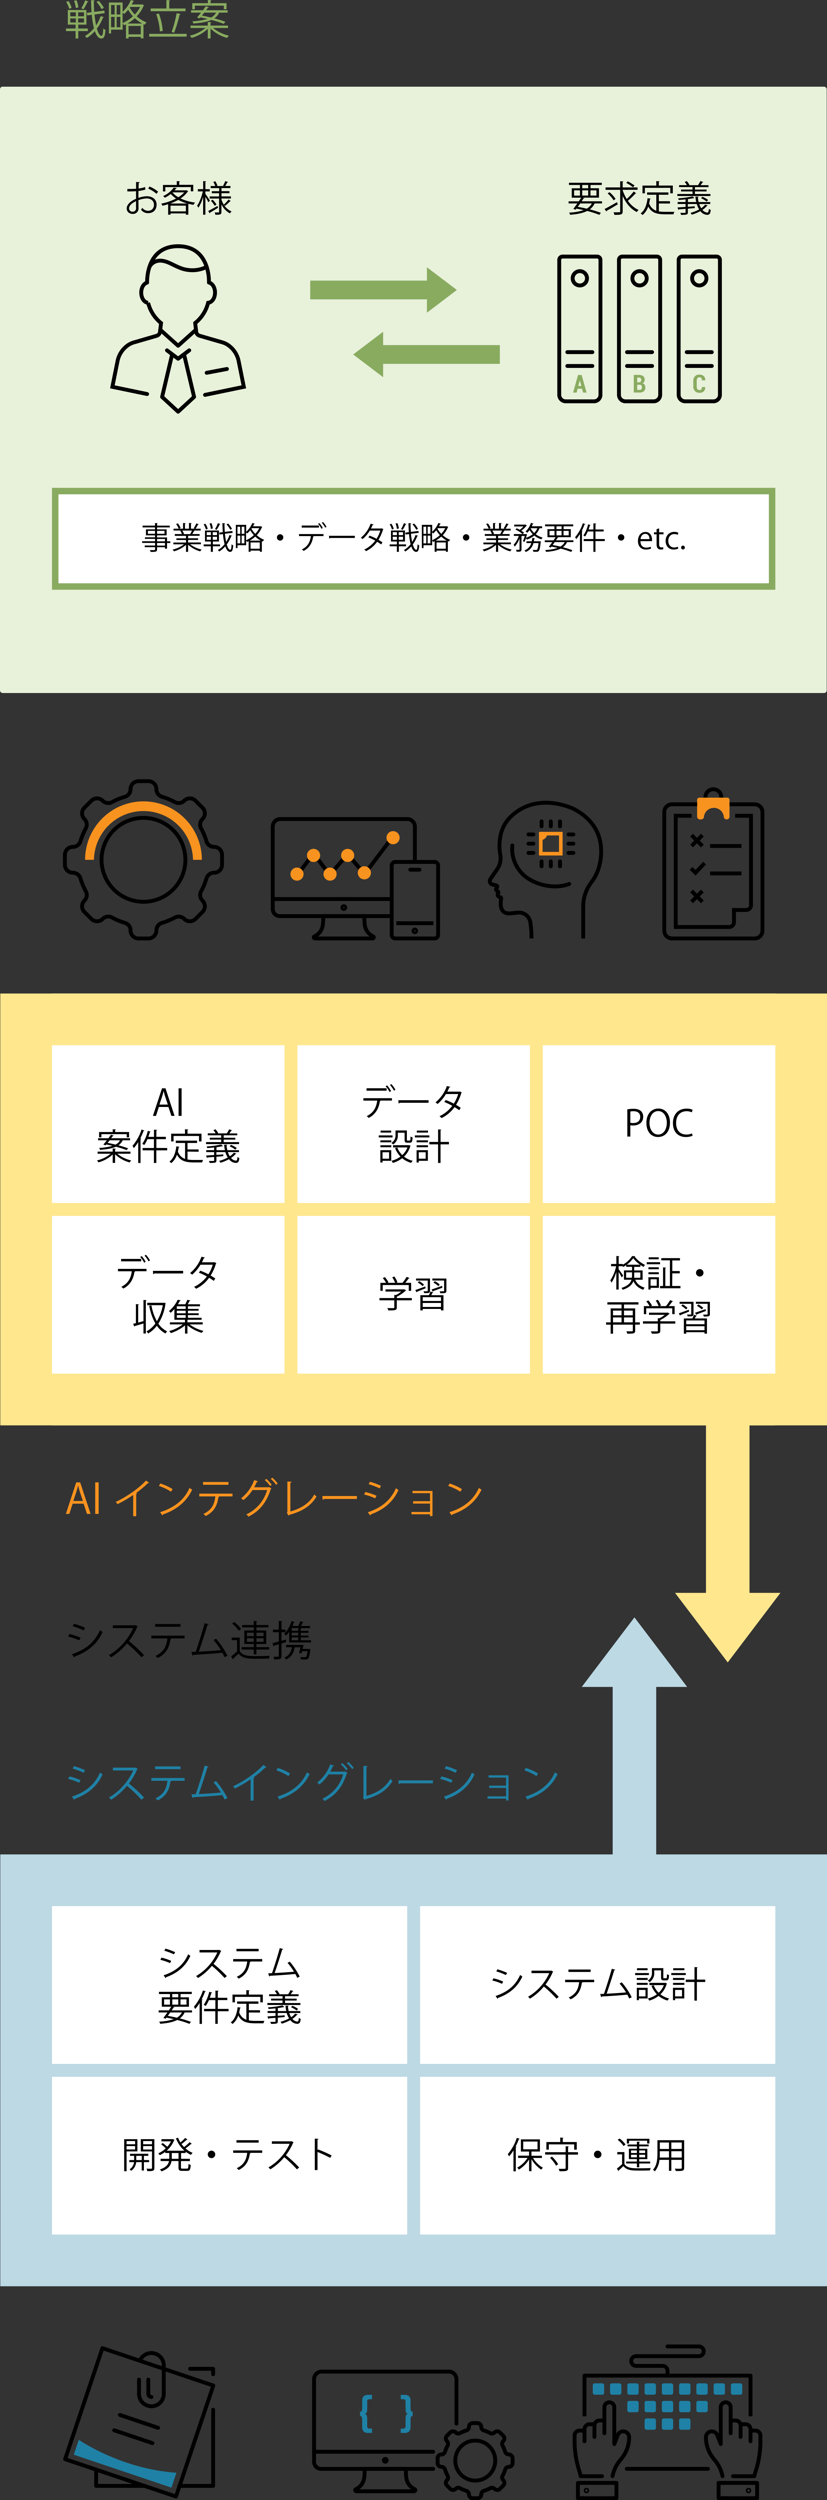 <svg id="レイヤー_1" data-name="レイヤー 1" xmlns="http://www.w3.org/2000/svg" width="640.25" height="1933.66" viewBox="0 0 640.25 1933.66"><rect x="0" y="0" width="640.25" height="1933.66" fill="#333333" stroke="none"/><defs><style>.cls-2{fill:#fff}.cls-3{fill:#89ab60}.cls-4{fill:#ffe78d}.cls-5{fill:#f8931f}.cls-6{fill:#1f81a5}.cls-10,.cls-7,.cls-8,.cls-9{fill:none;stroke:#000;stroke-width:3px}.cls-10,.cls-7{stroke-miterlimit:10}.cls-10,.cls-8{stroke-linecap:round}.cls-8,.cls-9{stroke-linejoin:round}.cls-11{fill:#bcd9e4}</style></defs><rect y="67.04" width="640" height="468.96" rx="2" fill="#e8f1da"/><path class="cls-2" d="M42.75 379.82h555v73.81h-555z"/><path class="cls-3" d="M595.25 1111.25v68.82h-550v-68.82h550m5-5h-560v78.82h560v-78.82z" transform="translate(0 -728.94)"/><path class="cls-4" d="M546.56 1022.41h33.69v222.55h-33.69z"/><path class="cls-4" d="M604.2 1231.96l-40.8 53.8-40.8-53.8h81.6z"/><path class="cls-3" d="M68 753h-7.41v5.73h-2.08V753h-7.42v-2h7.42v-3h-6v-11.32h14.4V748h-6.32v3H68zm-15-23.23a16.37 16.37 0 012.43 5.31l-1.88.7a19 19 0 00-2.31-5.4zm1.41 8.7v3.07h4.29v-3.07zm0 4.74v3.13h4.29v-3.13zm4.8-14.08a19 19 0 011.47 5.53l-2 .52a20.49 20.49 0 00-1.35-5.64zM65 741.54v-3.07h-4.5v3.07zm0 4.8v-3.13h-4.5v3.13zm3.49-16.19a.78.78 0 01-.71.29 44.09 44.09 0 01-3.13 5.66l-1.7-.73a40.5 40.5 0 003-6.18zm4.7 10a71.58 71.58 0 001.25 8.42 33.1 33.1 0 003.49-7.14l2.53.77c-.07.23-.32.35-.71.32a34.34 34.34 0 01-4.75 8.56c1 3.39 2.21 5.54 3.62 5.54.8 0 1.18-1.73 1.34-5.73a5.43 5.43 0 001.7 1.21c-.42 5.09-1.16 6.63-3.24 6.63s-3.77-2.21-5-5.7a28.22 28.22 0 01-6.21 5.28 12.36 12.36 0 00-1.4-1.53 25.53 25.53 0 006.91-6 68.23 68.23 0 01-1.67-10.4l-3.52.45-.28-2 3.64-.44c-.22-3-.35-6.18-.38-9.32l2.82.16c0 .26-.23.42-.68.45 0 2.85.1 5.7.29 8.45l7.84-1 .26 2zm3.23-10.52a23.55 23.55 0 014 5.4l-1.81.97a22.36 22.36 0 00-3.91-5.54zm33.64 2.64l1.51.8c-.07.16-.26.25-.36.32a26.49 26.49 0 01-5.37 8.15 24.94 24.94 0 007.65 4.74 9.85 9.85 0 00-1.41 1.79c-.32-.13-.64-.29-1-.45v11H109v-1.18h-9.47v1.24h-2v-10.93c-.51.26-1.06.51-1.57.74a9.17 9.17 0 00-1-1.44v4.83H86v2.94h-1.7v-23.93h10.63v7.17a25.43 25.43 0 006.4-9.09l2.49.8c-.09.26-.38.32-.67.29-.35.77-.77 1.57-1.18 2.33h7.71zm-21.28.54H86v7.3h2.75zM86 742v8h2.75v-8zm7.14-1.85v-7.3h-2.82v7.3zM90.32 750h2.85v-8h-2.85zm4.61-3.26a28 28 0 008-5.22 27.57 27.57 0 01-3.71-5.05 24.21 24.21 0 01-3.14 3.29c-.29-.29-.77-.77-1.18-1.12zm15.16.41a26.72 26.72 0 01-5.69-4.15 32 32 0 01-5.73 4.16zm-10.56 8.35H109V749h-9.47zm.93-20.67a25.29 25.29 0 003.91 5.35 23.73 23.73 0 004.12-5.86h-7.71zm15.04 20.28h29v2.15h-29zm28.13-19.61v2.11h-27v-2.11h12.19V729l2.85.19c0 .23-.19.39-.64.45v5.89zM123 739.37a49 49 0 013 13.5 10.74 10.74 0 00-2.21.48 49.93 49.93 0 00-2.85-13.47zm16.86.42a.9.9 0 01-.8.44 98.62 98.62 0 01-4.25 14l-1.92-.55a97.82 97.82 0 003.87-14.56zm36.67 10.78h-11.59a29.44 29.44 0 0012.29 5.92 8.3 8.3 0 00-1.38 1.79 29.53 29.53 0 01-12.85-7.23v7.61h-2.14v-7.42a30.1 30.1 0 01-12.55 7 8 8 0 00-1.34-1.73 28.85 28.85 0 0012.1-5.92H147.5v-1.86h13.35v-2.78l2.78.19c0 .22-.19.38-.64.45v2.14h13.54zm-22-7.42l-2-.68c.93-1 2-2.36 3.13-3.77h-7.74v-1.83h9.15c.8-1.08 1.6-2.14 2.27-3.1l2.5.8c-.07.16-.29.29-.77.22-.45.64-1 1.35-1.53 2.08h16.67v1.83h-6.5a11.24 11.24 0 01-3.81 4.45 86.2 86.2 0 018.61 2.65l-1.31 1.57a95.94 95.94 0 00-9.54-3c-3.07 1.38-7.48 2.31-14 2.75a6.08 6.08 0 00-.71-1.72 51.86 51.86 0 0011.74-1.79c-1.85-.48-3.74-.9-5.5-1.25zm-3.68-9.86v2.78h-2v-4.67h12.06v-2.46l2.78.16c0 .25-.22.38-.64.45v1.85h12.32v4.67h-2.08v-2.78zm7.3 5.41c-.61.77-1.22 1.53-1.83 2.27 2.24.42 4.64 1 7 1.53a8.86 8.86 0 003.94-3.8z" transform="translate(0 -728.94)"/><path class="cls-5" d="M70.16 1899.83h-2.82l-2.62-7.9h-8.48l-2.56 7.9H51l8-24.38h3.07zm-6-10l-2.4-7.24c-.51-1.66-.92-3.2-1.24-4.64h-.1c-.32 1.48-.77 3-1.22 4.55l-2.43 7.33zm9.55-14.38h2.66v24.38h-2.66zm41.73.32a.73.73 0 01-.61.25 1.27 1.27 0 01-.32 0 77.45 77.45 0 01-9.12 7.65c.26.1.64.29.77.35a.83.83 0 01-.71.42v17.18h-2.33v-16.45a92.9 92.9 0 01-12.19 7.14 11.77 11.77 0 00-1.35-1.76c8.74-4 18.31-10.88 23.46-16.54zm8.64.54a39.79 39.79 0 019.53 4.35l-1.21 2a41 41 0 00-9.35-4.45zm-.13 22.18c11.36-3.52 18.91-9.89 22.75-18.75a12.55 12.55 0 002.08 1.31c-4 8.77-11.81 15.58-22.65 19.2a1.1 1.1 0 01-.45.73zm56.05-12.2h-10.8l.54.17a.68.68 0 01-.64.38c-.86 6-3 11.26-9.89 14.62a18.09 18.09 0 00-1.72-1.6c6.65-3.2 8.51-7.68 9.24-13.57h-12.44v-2.14H180zm-3.16-9H157.2v-2.14h19.65zm33.29 2.8a1.83 1.83 0 01-.48.48c-3.4 10.59-8.64 17-17.32 21.4a7.6 7.6 0 00-1.63-1.76 29.63 29.63 0 0016.1-18.84h-11.3a31.59 31.59 0 01-7.07 7.8 10.59 10.59 0 00-1.79-1.43 31.85 31.85 0 0010.14-14l3 .83c-.1.32-.48.45-.9.42a46.71 46.71 0 01-2.11 4.25h11.14l.38-.19zm-4-7.36a24.2 24.2 0 014.19 4.54l-1.18 1a23 23 0 00-4.13-4.55zm4.64-.93a23.6 23.6 0 014.19 4.54l-1.19 1a22.87 22.87 0 00-4.12-4.52zm14.04 26.14c8.13-2.27 14.6-6.17 18.53-13.15a11.55 11.55 0 001.7 1.6c-4.32 7.36-11.46 11.65-21.09 14.18a1 1 0 01-.51.64l-1.35-2.24.39-.61v-23.58l3.29.16c0 .35-.32.64-1 .7zm24.77-11.94h26.72v2.27h-25.5a1.5 1.5 0 01-1 .61zm33.28-3.1a46.17 46.17 0 018.61 2.88l-1 2a46.86 46.86 0 00-8.61-2.94zm1.92 15.65c10.4-3.49 17.51-9 21.76-18.62.48.41 1.47 1.09 1.95 1.41-4.28 9.5-11.74 15.42-21.53 18.91a.77.77 0 01-.39.8zm1.6-23.58a52.34 52.34 0 018.58 3.13l-1.06 2a49.62 49.62 0 00-8.48-3.24zm48.45 7.1v19.46h-1.92v-1.41h-14.37v-1.79h14.37v-6.5h-13.09V1890h13.09v-6.21h-13.57v-1.76zm13.25-5.76a39.79 39.79 0 019.53 4.35l-1.21 2a41 41 0 00-9.35-4.45zm-.13 22.18c11.36-3.52 18.91-9.89 22.75-18.75a12.55 12.55 0 002.08 1.31c-4 8.77-11.81 15.58-22.65 19.2a1.1 1.1 0 01-.45.73z" transform="translate(0 -728.94)"/><path d="M53.74 1992.74a45.45 45.45 0 018.61 2.88l-1 2a46.86 46.86 0 00-8.61-2.94zm1.92 15.64c10.4-3.48 17.51-9 21.76-18.62a23.83 23.83 0 002 1.41c-4.28 9.5-11.74 15.42-21.53 18.91a.77.77 0 01-.38.8zm1.6-23.58a51.42 51.42 0 018.58 3.14l-1.06 2a50.47 50.47 0 00-8.48-3.23zm49.38 2.05a.68.68 0 01-.42.35 49.14 49.14 0 01-6.4 11 115.74 115.74 0 0111.71 10.85l-2 1.69A104.29 104.29 0 0098.35 2000 50.23 50.23 0 0186 2010.75a12.15 12.15 0 00-1.66-1.73c8.86-4.86 15.87-14 18.75-20.89H87.41V1986h17l.41-.16zm36.25 9.28h-10.81l.54.16a.68.68 0 01-.64.38c-.86 5.95-3 11.27-9.89 14.63a15.82 15.82 0 00-1.72-1.6c6.65-3.2 8.51-7.68 9.24-13.57h-12.44V1994h25.72zm-3.16-9h-19.65V1985h19.65zm34.11 23.46c-.48-1.09-1.06-2.24-1.7-3.39-6.65.7-17.6 1.38-22.49 1.63a.88.88 0 01-.61.64l-.86-2.88c1 0 2.11-.06 3.36-.13 2.11-6.14 5.15-15.71 6.91-22.11l3.1.84a.94.94 0 01-.93.44c-1.76 5.89-4.51 14.47-6.72 20.74 5.31-.23 12.9-.77 17.12-1.15a54.18 54.18 0 00-5.69-7.81l1.92-1.09a63.42 63.42 0 018.83 13.25zm11.77-15.13V2006c2.5 3.81 7.17 3.81 13.19 3.81 3.52 0 7.61-.06 10.11-.22a6.87 6.87 0 00-.67 2.11c-2.21.06-5.73.13-8.9.13-7 0-11.45 0-14.62-4-1.47 1.44-3 2.85-4.22 3.94a.45.45 0 01-.26.51L179 2010c1.38-1 3-2.44 4.54-3.81v-8.71h-4.22v-2zm-4.28-12a23.89 23.89 0 015.28 5.34l-1.76 1.35a22.75 22.75 0 00-5.19-5.51zm15.13 25v-3.71H187v-1.86h9.44v-2.46h-7.29V1990h7.29v-2.4h-9v-1.82h9v-3.17l2.72.16c0 .22-.22.38-.64.45v2.56h9.34v1.82h-9.34v2.4h7.59v10.43h-7.59v2.46h9.86v1.86h-9.86v3.71zm-5.28-16.76v2.68h5.28v-2.68zm0 7.07h5.28V1996h-5.28zm12.86-7.07h-5.5v2.68H204zm0 7.07V1996h-5.5v2.79zm17.51.08l-3.65 1.15v9.7c0 2.53-1.25 2.69-5.53 2.69a7.19 7.19 0 00-.67-2.08h1.92c2.23 0 2.23 0 2.23-.67v-9c-1.37.45-2.65.83-3.64 1.12a.64.64 0 01-.42.51l-.8-2.49c1.34-.32 3-.77 4.86-1.28v-7.17h-4.54v-2h4.54v-6.69l2.69.16c0 .25-.19.38-.64.45v6.08h3.1v2h-3.1v6.67l3.39-1zm11.33-1.28h7.9v1.66h-16.89V1991a18.52 18.52 0 01-2.56 3 12 12 0 00-1.32-1.54c2.4-2.11 4.52-5.85 5.67-9.75l2.46.73c-.06.23-.29.32-.67.32-.32.93-.67 1.86-1.06 2.75h4.42a29 29 0 001.7-3.68l2.46.77c-.1.19-.32.29-.67.29-.36.74-.9 1.73-1.41 2.62H240v1.67h-7.16v2.11h6v1.47h-6v2.18h6v1.47h-6zm5.79 6.72l.45-.07 1.15.26-.13.61c-.45 4.16-.89 5.89-1.63 6.62s-1.41.71-2.91.71c-.71 0-1.64 0-2.56-.1a5.84 5.84 0 00-.58-1.82 32.49 32.49 0 003.42.16 1.57 1.57 0 001.06-.23c.48-.41.83-1.66 1.15-4.45h-4.22l-.45 1.67-1.92-.26c.42-1.34.8-3 1.12-4.41h-4.51c-.7 4.54-2.82 7.8-6.56 9.44a12.19 12.19 0 00-1.34-1.48c3.23-1.34 5.15-4 5.79-8h-4.48v-1.8h11.87l.42-.09 1.21.38a3 3 0 01-.16.48c-.13.64-.35 1.47-.57 2.34zm-7.78-14.08v-2.11h-5.08v2.11zm0 3.65v-2.18h-5.08v2.18zm-5.08 1.47v2.24h5.08v-2.24z" transform="translate(0 -728.94)"/><path class="cls-6" d="M53.74 2102.86a45.45 45.45 0 018.61 2.88l-1 2a46.86 46.86 0 00-8.61-2.94zm1.92 15.64c10.4-3.48 17.51-9 21.76-18.62a23.83 23.83 0 002 1.41c-4.28 9.5-11.74 15.42-21.53 18.91a.77.77 0 01-.38.8zm1.6-23.58a51.42 51.42 0 018.58 3.14l-1.06 2a50.47 50.47 0 00-8.48-3.23zm49.38 2.08a.68.68 0 01-.42.35 49.59 49.59 0 01-6.4 11 116.8 116.8 0 0111.71 10.84l-2 1.7a104.29 104.29 0 00-11.23-10.75 50.44 50.44 0 01-12.3 10.73 12.15 12.15 0 00-1.66-1.73c8.86-4.86 15.87-13.95 18.75-20.89H87.41v-2.18h17l.41-.16zm36.25 9.25h-10.81l.54.16a.68.68 0 01-.64.38c-.86 5.95-3 11.27-9.88 14.63a17 17 0 00-1.73-1.6c6.65-3.2 8.51-7.68 9.24-13.57h-12.44v-2.15h25.72zm-3.16-9h-19.65v-2.14h19.65zm34.11 23.46c-.48-1.09-1.06-2.24-1.7-3.39-6.65.7-17.6 1.38-22.49 1.63a.88.88 0 01-.61.64l-.86-2.88c1 0 2.11-.06 3.36-.13 2.11-6.14 5.15-15.71 6.91-22.11l3.1.83a.92.92 0 01-.93.45c-1.76 5.89-4.51 14.47-6.72 20.74 5.31-.23 12.9-.77 17.12-1.15a54.18 54.18 0 00-5.69-7.81l1.92-1.09a63.42 63.42 0 018.83 13.25zm32.48-24.99a.73.73 0 01-.61.26 1.27 1.27 0 01-.32 0 78.37 78.37 0 01-9.12 7.64c.26.1.64.29.77.35a.81.81 0 01-.71.42v17.18H194v-16.47a91.79 91.79 0 01-12.19 7.13 11.77 11.77 0 00-1.35-1.76c8.74-4 18.31-10.88 23.46-16.54zm8.68.54a39.67 39.67 0 019.54 4.36l-1.22 2a40.93 40.93 0 00-9.34-4.45zm-.13 22.18c11.36-3.52 18.91-9.89 22.75-18.75a12.55 12.55 0 002.08 1.31c-4 8.77-11.81 15.58-22.65 19.2a1.06 1.06 0 01-.45.74zM269 2100a1.83 1.83 0 01-.48.48c-3.4 10.59-8.64 17-17.31 21.41a7.67 7.67 0 00-1.64-1.76 29.64 29.64 0 0016.1-18.85h-11.3a31.81 31.81 0 01-7.07 7.81 9.8 9.8 0 00-1.79-1.44 31.85 31.85 0 0010.14-14l3 .83c-.1.33-.48.45-.9.42a46.92 46.92 0 01-2.11 4.26h11.16l.38-.2zm-4-7.36a24.51 24.51 0 014.19 4.54l-1.18 1a22.92 22.92 0 00-4.13-4.54zm4.64-.93a23.35 23.35 0 014.19 4.55l-1.18 1a22.61 22.61 0 00-4.13-4.51zm14.06 26.19c8.12-2.28 14.59-6.18 18.52-13.16a11 11 0 001.7 1.6c-4.32 7.36-11.46 11.65-21.09 14.18a.92.92 0 01-.51.64l-1.34-2.24.38-.61v-23.58l3.3.16c0 .35-.32.64-1 .7zm24.76-11.97h26.72v2.27h-25.5a1.5 1.5 0 01-1 .61zm33.28-3.07a45.45 45.45 0 018.61 2.88l-1 2a46.86 46.86 0 00-8.61-2.94zm1.92 15.64c10.4-3.48 17.51-9 21.76-18.62a23.83 23.83 0 001.95 1.41c-4.28 9.5-11.74 15.42-21.53 18.91a.77.77 0 01-.38.8zm1.6-23.58a51.42 51.42 0 018.58 3.14l-1.06 2a50.47 50.47 0 00-8.48-3.23zm48.45 7.08v19.46h-1.92v-1.41h-14.37v-1.79h14.37v-6.5H378.7V2110h13.09v-6.21h-13.57V2102zm13.29-5.74a39.67 39.67 0 019.54 4.36l-1.22 2a40.93 40.93 0 00-9.34-4.45zm-.13 22.18c11.36-3.52 18.91-9.89 22.75-18.75a12.55 12.55 0 002.08 1.31c-4 8.77-11.81 15.58-22.65 19.2a1.06 1.06 0 01-.45.74z" transform="translate(0 -728.94)"/><path class="cls-7" d="M558.4 1345.86v-.37a6.14 6.14 0 00-6.13-6.14 6.14 6.14 0 00-6.14 6.14v.37" transform="translate(0 -728.94)"/><path class="cls-5" d="M539.71 1347.56v12.93a2.21 2.21 0 002.21 2.21h.88a2.21 2.21 0 002.2-1.92v-.28a7.75 7.75 0 017.68-6.74 7.75 7.75 0 017.68 6.74v.28a2.22 2.22 0 002.2 1.92 2.21 2.21 0 002.21-2.21v-12.93a1.71 1.71 0 00-1.71-1.7h-21.65a1.7 1.7 0 00-1.7 1.7z" transform="translate(0 -728.94)"/><path class="cls-7" d="M539.71 1351h-19.44a6 6 0 00-6 6v91.77a6 6 0 006 6h64a6 6 0 006-6V1357a6 6 0 00-6-6h-19.44" transform="translate(0 -728.94)"/><path class="cls-7" d="M535.39 1359.89h-12.24v86h41.39a3.7 3.7 0 003.7-3.7v-9.44h9.44a3.7 3.7 0 003.7-3.7v-69.17h-12.24" transform="translate(0 -728.94)"/><path class="cls-7" d="M545.47 667.57l-7.03 7.45-3.41-3.4m.35-17.31l8.39-8.39m0 8.39l-8.39-8.39m0 51.6l8.39-8.39m0 8.39l-8.39-8.39m14.38-34.82h24.27m-24.27 21.21h24.27"/><path class="cls-8" d="M266.19 1437.48h16a32 32 0 00.43 8.13 11.27 11.27 0 006.25 7.54c.93.48.5 1.62-.63 1.62h-44.15c-1.13 0-1.56-1.14-.63-1.62a11.27 11.27 0 006.25-7.54 32 32 0 00.43-8.13zm1.07-6.6a1.08 1.08 0 11-1.07-1.08 1.07 1.07 0 011.07 1.08z" transform="translate(0 -728.94)"/><path class="cls-8" d="M303.23 1437.48H216.6a5.43 5.43 0 01-5.43-5.42v-7.78h21.28m70.7 0h-92v-56a5.89 5.89 0 015.88-5.89h98.27a5.89 5.89 0 015.88 5.89v27.32" transform="translate(0 -728.94)"/><path class="cls-7" d="M335.56 714.02h-28.72"/><path class="cls-7" d="M336.41 1454.77H306a2.76 2.76 0 01-2.76-2.76v-53.66a2.75 2.75 0 012.76-2.76h30.42a2.75 2.75 0 012.76 2.76V1452a2.76 2.76 0 01-2.77 2.77z" transform="translate(0 -728.94)"/><path class="cls-7" d="M322.16 1448.92a1 1 0 10-1 .95 1 1 0 001-.95z" transform="translate(0 -728.94)"/><path class="cls-8" d="M317.64 672.64h7.12"/><path class="cls-7" d="M285.39 671.86l15.68-20.74m-28.6 13.51l6.31 7.32m-20.13.76l7.06-8.08m-19.47.16l6.04 7.82m-19.19.29l6.3-8.35"/><path class="cls-5" d="M247.83 1390.54a5.08 5.08 0 10-5.08 5.07 5.07 5.07 0 005.08-5.07zm12.76 14.46a5.07 5.07 0 10-5.07 5.07 5.07 5.07 0 005.07-5.07zm13.63-14.46a5.07 5.07 0 10-5.07 5.07 5.07 5.07 0 005.07-5.07zm12.94 13.46a5.08 5.08 0 10-5.07 5.07 5.07 5.07 0 005.07-5.07zm22.21-27.17a5.07 5.07 0 10-5.07 5.07 5.07 5.07 0 005.07-5.07zM235 1405a5.07 5.07 0 10-5.07 5.07A5.07 5.07 0 00235 1405z" transform="translate(0 -728.94)"/><path class="cls-7" d="M451.5 1454.77v-25.57a31 31 0 016-17.45 35 35 0 005.68-10.4c3.67-11.32 5.83-33.51-18.53-46.52 0 0-27.47-14.2-48.48 5.07a27.81 27.81 0 00-8.17 13.16 39.12 39.12 0 00-1 15c.08.7.2 1.39.33 2.09a15 15 0 01-2.18 10.67l-5.6 8.14s-1.66 3.55 2.5 4.31a8.63 8.63 0 012.26.53 1 1 0 01.38 1.59c-.62.71-1.19 1.9.58 2.86a1.05 1.05 0 01.41 1.46c-.56 1-.88 2.42 1.54 3.14a1 1 0 01.78 1.15c-.57 2.93-1.57 11.54 6.34 11.42l6.55-.64a8.89 8.89 0 019.65 7.24 74.28 74.28 0 01.9 12.76" transform="translate(0 -728.94)"/><path class="cls-5" d="M417.27 1372.31v18.29h18.28v-18.29zm15.5 15.5h-12.72v-9.3a5.41 5.41 0 003.42-3.42h9.3z" transform="translate(0 -728.94)"/><path class="cls-8" d="M440.1 645.38h3.81m-3.81 7.14h3.81m-3.81 7.13h3.81m-34.78-14.27h3.82m-3.82 7.14h3.82m-3.82 7.13h3.82m6.32-20.57v-3.82m7.14 3.82v-3.82m7.14 3.82v-3.82m-14.28 34.78v-3.81m7.14 3.81v-3.81m7.14 3.81v-3.81"/><path class="cls-8" d="M396.63 1382.81a27.6 27.6 0 008 22.18c7.86 7.87 24 12.27 36 7.62" transform="translate(0 -728.94)"/><path class="cls-9" d="M143.52 1393.94a32.45 32.45 0 11-32.45-32.44 32.45 32.45 0 0132.45 32.44z" transform="translate(0 -728.94)"/><path class="cls-9" d="M114.9 1333.12h-7.66a6.17 6.17 0 00-6.17 6.17 6.13 6.13 0 01-4.37 5.89 50.69 50.69 0 00-9.93 4.12 6.14 6.14 0 01-7.27-1.07 6.17 6.17 0 00-8.73 0l-5.42 5.41a6.17 6.17 0 000 8.73 6.16 6.16 0 011.07 7.28 50.35 50.35 0 00-4.12 9.92 6.13 6.13 0 01-5.89 4.37 6.17 6.17 0 00-6.17 6.17v7.66a6.17 6.17 0 006.17 6.17 6.12 6.12 0 015.89 4.38 50.6 50.6 0 004.12 9.92 6.16 6.16 0 01-1.07 7.28 6.17 6.17 0 000 8.73l5.42 5.41a6.17 6.17 0 008.73 0 6.13 6.13 0 017.27-1.07 50.65 50.65 0 009.93 4.11 6.14 6.14 0 014.37 5.9 6.17 6.17 0 006.17 6.17h7.66a6.17 6.17 0 006.17-6.17 6.14 6.14 0 014.37-5.9 50.65 50.65 0 009.93-4.11 6.13 6.13 0 017.27 1.07 6.16 6.16 0 008.72 0l5.42-5.41a6.17 6.17 0 000-8.73 6.13 6.13 0 01-1.07-7.28 50.57 50.57 0 004.11-9.92 6.14 6.14 0 015.9-4.38 6.17 6.17 0 006.17-6.17v-7.66a6.18 6.18 0 00-6.17-6.17 6.14 6.14 0 01-5.9-4.37 50.32 50.32 0 00-4.11-9.92 6.13 6.13 0 011.07-7.28 6.17 6.17 0 000-8.73l-5.42-5.41a6.16 6.16 0 00-8.72 0 6.14 6.14 0 01-7.27 1.07 50.69 50.69 0 00-9.93-4.12 6.13 6.13 0 01-4.37-5.89 6.17 6.17 0 00-6.17-6.17z" transform="translate(0 -728.94)"/><path class="cls-5" d="M65.86 1393.94h6.88a38.34 38.34 0 0176.67 0h6.87a45.21 45.21 0 00-90.42 0z" transform="translate(0 -728.94)"/><path d="M131.88 1147.61v1.32h-2.55v4.35h-1.63v-1.11h-6.1v1.64c0 1.08-.31 1.51-1 1.75a16.43 16.43 0 01-4 .24 5.71 5.71 0 00-.58-1.39h2.42c1.47 0 1.61 0 1.61-.62v-1.66h-8v-1.27h8v-2h-10v-1.32h10v-1.82h-7.85v-1.22h7.8v-1.5h-7v-4.64h7v-1.51h-9.62v-1.37H120v-2l2.09.12c0 .19-.14.31-.46.33v1.56h9.82v1.37h-9.85v1.51h7.4v4.63h-7.4v1.61h7.73v3zm-17.4-5.83H120v-2.28h-5.49zm12.86-2.28h-5.74v2.28h5.74zm-5.74 6.29v1.82h6.1v-1.82zm6.1 5.11v-2h-6.1v2zm27.82-1.01h-8.33a22.41 22.41 0 008.9 4.08 7.1 7.1 0 00-1.08 1.42 23.47 23.47 0 01-9.38-5.14v5.5H144v-5.38a24.49 24.49 0 01-9.31 5 6.54 6.54 0 00-1.06-1.37 23.41 23.41 0 008.81-4.06h-8.18v-1.39H144v-1.94h-7.44v-1.3H144v-1.92h-8.66V1142h5.47a12 12 0 00-1.25-2.55l.94-.19h-6.15v-1.42h4a18.1 18.1 0 00-2-3.64l1.37-.48a15.58 15.58 0 012.13 3.64l-1.27.48h3.14v-4.41l2 .12c0 .24-.21.36-.52.41v3.88h3.12v-4.41l2.09.12c0 .24-.24.36-.56.41v3.88h3c-.31-.12-.67-.26-.89-.33a21.7 21.7 0 002-3.75l1.89.65c0 .15-.24.22-.5.22a36.08 36.08 0 01-1.94 3.21h3.93v1.42H150l.69.22a.45.45 0 01-.5.21c-.34.65-.86 1.59-1.34 2.31h5.68v1.34h-8.9v1.92h7.73v1.3h-7.73v1.94h9.89zm-8.23-8a21.63 21.63 0 001.34-2.59h-7.47a11 11 0 011.32 2.57l-.74.17h5.93zm23.04 9.56h-5.53v4.3h-1.56v-4.3h-5.56V1150h5.56v-2.23h-4.53v-8.52h10.8v8.52h-4.71v2.23h5.53zM159 1134a12.51 12.51 0 011.83 4l-1.42.53a14.26 14.26 0 00-1.73-4.06zm1.06 6.53v2.3h3.22v-2.3zm0 3.55v2.35h3.22v-2.35zm3.6-10.56a14.26 14.26 0 011.1 4.15l-1.51.38a15.3 15.3 0 00-1-4.22zm4.34 9.31v-2.3h-3.31v2.3zm0 3.6v-2.35h-3.31v2.35zm2.62-12.14a.59.59 0 01-.53.21 32.68 32.68 0 01-2.35 4.25l-1.27-.55a30.87 30.87 0 002.23-4.63zm3.53 7.46a53 53 0 00.94 6.31 24.6 24.6 0 002.61-5.35l1.9.58c0 .17-.24.26-.53.24a26 26 0 01-3.5 6.48c.72 2.54 1.65 4.15 2.71 4.15.6 0 .89-1.3 1-4.3a4.12 4.12 0 001.27.92c-.31 3.81-.87 5-2.43 5s-2.83-1.65-3.74-4.27a21 21 0 01-4.66 4 10.12 10.12 0 00-1.05-1.15 19 19 0 005.18-4.54 52 52 0 01-1.25-7.8l-2.64.34-.21-1.49 2.73-.34c-.16-2.27-.26-4.63-.28-7l2.11.12c0 .19-.17.31-.51.34 0 2.13.08 4.27.22 6.33l5.88-.72.19 1.47zm2.42-7.9a17.59 17.59 0 013 4.06l-1.29.79a16.62 16.62 0 00-2.93-4.15zm25.34 2.07l1.13.6a.56.56 0 01-.27.24 19.91 19.91 0 01-4 6.12 18.6 18.6 0 005.74 3.56 7 7 0 00-1.06 1.34 7.67 7.67 0 01-.72-.33v8.23h-1.56v-.89H194v.94h-1.5v-8.19c-.38.19-.79.39-1.18.55a7.18 7.18 0 00-.76-1.08v3.63h-6.68v2.21h-1.29v-18h8v5.38a19.12 19.12 0 004.8-6.82l1.87.6a.45.45 0 01-.5.22c-.27.57-.58 1.17-.89 1.75h5.78zm-16 .41h-2.07v5.47H186zm-2.07 6.87v6H186v-6zm5.36-1.4v-5.47h-2.1v5.47zm-2.14 7.4h2.14v-6h-2.1zm3.46-2.45a21 21 0 006-3.91 20.84 20.84 0 01-2.78-3.8 18.15 18.15 0 01-2.36 2.48c-.21-.22-.57-.58-.88-.84zm11.37.31a20.14 20.14 0 01-4.27-3.12 23.37 23.37 0 01-4.3 3.12zm-7.92 6.27h7.13v-4.83H194zm.7-15.51a19.05 19.05 0 002.93 4 17.56 17.56 0 003.09-4.39H195zm24.66 6.77a2.47 2.47 0 11-2.47-2.47 2.46 2.46 0 012.47 2.47zm31.11-1.03h-7.92l.41.12c0 .14-.22.26-.49.28-.62 4.35-2.59 8.67-7.41 11.09a10.88 10.88 0 00-1.3-1.17c4.73-2.35 6.39-6 6.94-10.32h-9.17V1142h18.94zm-3.53-6.56h-13.32v-1.6h13.32zm.31-3.52a17.07 17.07 0 012.64 3.79l-1 .65a15.92 15.92 0 00-2.61-3.8zm2.83-.82a19 19 0 012.72 3.77l-1 .6a17.58 17.58 0 00-2.64-3.75zm4.66 10.66h20v1.7h-19.09a1.12 1.12 0 01-.77.46zm42.1-5.14a.4.4 0 01-.29.26 31.35 31.35 0 01-3.53 8c1 .6 2.21 1.34 3.1 2l-1 1.59a36.41 36.41 0 00-3.1-2.09 22.63 22.63 0 01-8.66 7.29 5.21 5.21 0 00-1.32-1.24 22.8 22.8 0 008.49-6.92 40.78 40.78 0 00-5.3-2.49l.91-1.35a40.71 40.71 0 015.4 2.43 25 25 0 002.91-6.36h-8.14a26.15 26.15 0 01-5.55 6.6 12.66 12.66 0 00-1.36-1.08 24.94 24.94 0 007.56-10.83l2.28.53c-.1.26-.34.34-.65.31-.34.79-.89 2-1.35 2.86h8l.34-.1zm17.52 13.27h-5.53v4.3h-1.56v-4.3h-5.56V1150h5.56v-2.23h-4.53v-8.52h10.8v8.52h-4.71v2.23h5.53zM303 1134a12.51 12.51 0 011.83 4l-1.42.53a14.26 14.26 0 00-1.73-4.06zm1.06 6.53v2.3h3.22v-2.3zm0 3.55v2.35h3.22v-2.35zm3.6-10.56a14.26 14.26 0 011.1 4.15l-1.51.38a15.3 15.3 0 00-1-4.22zm4.34 9.31v-2.3h-3.31v2.3zm0 3.6v-2.35h-3.31v2.35zm2.62-12.14a.59.59 0 01-.53.21 32.68 32.68 0 01-2.35 4.25l-1.27-.55a30.87 30.87 0 002.23-4.63zm3.53 7.46a53 53 0 00.94 6.31 24.6 24.6 0 002.61-5.35l1.9.58c-.05.17-.24.26-.53.24a26.37 26.37 0 01-3.5 6.48c.72 2.54 1.65 4.15 2.71 4.15.6 0 .89-1.3 1-4.3a4.12 4.12 0 001.27.92c-.31 3.81-.87 5-2.43 5s-2.83-1.65-3.74-4.27a21 21 0 01-4.66 4 10.12 10.12 0 00-1-1.15 19 19 0 005.18-4.54 52 52 0 01-1.25-7.8l-2.64.34-.21-1.49 2.73-.34c-.16-2.27-.26-4.63-.28-7l2.11.12c0 .19-.17.31-.51.34 0 2.13.08 4.27.22 6.33l5.88-.72.19 1.47zm2.42-7.9a17.59 17.59 0 013 4.06l-1.29.79a16.62 16.62 0 00-2.93-4.15zm25.34 2.07l1.13.6a.56.56 0 01-.27.24 19.91 19.91 0 01-4 6.12 18.6 18.6 0 005.74 3.56 7 7 0 00-1.06 1.34 7.67 7.67 0 01-.72-.33v8.23h-1.56v-.89H338v.94h-1.5v-8.19c-.38.19-.79.39-1.18.55a7.18 7.18 0 00-.76-1.08v3.63h-6.68v2.21h-1.29v-18h8v5.38a19.12 19.12 0 004.8-6.82l1.87.6c-.07.19-.29.24-.51.22-.26.57-.57 1.17-.88 1.75h5.78zm-16 .41h-2.07v5.47H330zm-2.07 6.87v6H330v-6zm5.36-1.4v-5.47h-2.1v5.47zm-2.14 7.4h2.14v-6h-2.1zm3.46-2.45a21 21 0 006-3.91 20.84 20.84 0 01-2.78-3.8 18.73 18.73 0 01-2.35 2.48c-.22-.22-.58-.58-.89-.84zm11.37.31a20.14 20.14 0 01-4.27-3.12 23.65 23.65 0 01-4.29 3.12zm-7.92 6.27h7.13v-4.83H338zm.7-15.51a19.05 19.05 0 002.93 4 18.09 18.09 0 003.09-4.39H339zm24.66 6.77a2.47 2.47 0 11-2.47-2.47 2.46 2.46 0 012.47 2.47zm32.19 5.3h-8.33a22.41 22.41 0 008.9 4.08 7.1 7.1 0 00-1.08 1.42 23.47 23.47 0 01-9.38-5.14v5.5H384v-5.38a24.49 24.49 0 01-9.31 5 6.54 6.54 0 00-1.06-1.37 23.41 23.41 0 008.81-4.06h-8.18v-1.39H384v-1.94h-7.44v-1.3H384v-1.92h-8.66V1142h5.47a12 12 0 00-1.25-2.55l.94-.19h-6.15v-1.42h4a18.1 18.1 0 00-2-3.64l1.37-.48a15.58 15.58 0 012.13 3.64l-1.27.48h3.14v-4.41l2 .12c0 .24-.21.36-.52.41v3.88h3.12v-4.41l2.09.12c0 .24-.24.36-.56.41v3.88h3c-.31-.12-.67-.26-.89-.33a21.7 21.7 0 002-3.75l1.89.65c0 .15-.24.22-.5.22a36.08 36.08 0 01-1.94 3.21h3.93v1.42H390l.69.22a.45.45 0 01-.5.21c-.34.65-.86 1.59-1.34 2.31h5.68v1.34h-8.9v1.92h7.73v1.3h-7.73v1.94h9.89zm-8.23-8a21.63 21.63 0 001.34-2.59h-7.47a11 11 0 011.32 2.57l-.74.17h5.93zm32.4-4.41h-2a13.06 13.06 0 01-2.95 4.64 15.66 15.66 0 005.37 2.59 6.71 6.71 0 00-1 1.37 16.09 16.09 0 01-5.48-2.93 17.79 17.79 0 01-5.69 3.12 9 9 0 00-.74-1.06 18.39 18.39 0 01-1.2 2.88l-1.15-.57a26.83 26.83 0 001.41-4.06h-2.52v10.37c0 1.75-.79 1.85-3.74 1.85a5.57 5.57 0 00-.53-1.51h1.68c1 0 1.06 0 1.06-.38v-8.4a20 20 0 01-3.7 6.34 7.53 7.53 0 00-.86-1.47 19.49 19.49 0 004-6.84h-3.82V1142h6.72a23.16 23.16 0 00-5.52-3.48l1-1c.77.33 1.58.74 2.37 1.17a16 16 0 002.79-2.59h-7.08v-1.41h8.33l.28-.08 1.2.75a.52.52 0 01-.33.21 19.34 19.34 0 01-4 3.84 15.57 15.57 0 012.09 1.54l-1 1.08h3.31c0 .31-.59 2.26-.76 2.83a16.22 16.22 0 005.21-2.76 15.74 15.74 0 01-2.45-3.22 15.53 15.53 0 01-1.83 2.12 10.3 10.3 0 00-1.27-1 15.87 15.87 0 004.13-6.65l2 .57c-.05.17-.24.27-.51.24a14.08 14.08 0 01-.79 1.8h7.95zm-1.92 10l.93.19a1.14 1.14 0 01-.09.48c-.44 4.49-.87 6.27-1.54 6.94s-1.06.62-2.47.62h-1.71a3.76 3.76 0 00-.45-1.51c1.08.1 2.09.12 2.47.12a1.11 1.11 0 00.84-.24c.46-.45.82-1.82 1.15-5.11H413a9.94 9.94 0 01-6 6.89 4.49 4.49 0 00-1-1.2 8.66 8.66 0 005.33-5.69h-3.72v-1.39h4.08a24.7 24.7 0 00.41-2.6l2.06.2c-.05.19-.22.29-.5.33-.1.7-.2 1.37-.34 2.07h4.06zm-6.8-10l-.09.17a12.79 12.79 0 002.69 3.51 11.89 11.89 0 002.42-3.68zm32.96 10.73H439a10 10 0 01-3.22 4 66.76 66.76 0 017.37 2.26l-1 1.34a64.88 64.88 0 00-8.09-2.56c-2.74 1.39-6.46 2.16-11.33 2.52a4.5 4.5 0 00-.65-1.44 33.48 33.48 0 009.65-1.64c-1.56-.36-3.14-.69-4.78-1l-.55.72-1.51-.56c.77-1 1.73-2.25 2.66-3.6h-5.8v-1.39h6.76c.58-.84 1.13-1.68 1.61-2.42h-6.29v-6.22h5.41V1136H422v-1.47h21.77v1.47h-7.44v2.18h5.57v6.22h-10.79l1.15.31c-.07.17-.24.24-.58.21-.38.58-.79 1.23-1.24 1.9h13.49zm-18.51-8.66v3.45h3.87v-3.48zm4.06 8.66c-.53.77-1.08 1.54-1.61 2.26 2 .36 4 .77 5.95 1.22a8.85 8.85 0 003.39-3.48zm1.34-12.21v2.18h3.94V1136zm0 7h3.94v-3.48h-3.94zm9.46-3.48h-4v3.48h4zm8.72 2.4a28.24 28.24 0 01-2.92 4 13.49 13.49 0 00-.84-1.51 32.22 32.22 0 006-10.8l1.92.65c-.1.17-.27.24-.56.21a43 43 0 01-2.2 5l.64.17c0 .14-.16.26-.48.29v15.91H449zm19.23 3.94v1.56H461v8.35h-1.61v-8.35h-7.49v-1.56h7.49V1140h-4.32a22.21 22.21 0 01-2.11 3.89 12.3 12.3 0 00-1.32-.77 26.46 26.46 0 003.65-8.64l1.94.53c-.07.16-.24.26-.53.26-.29 1.06-.65 2.14-1 3.19h3.72v-4.75l2.11.12c0 .19-.16.31-.5.34v4.29h6.29v1.54H461v5.83zm15.1-1.27a2.47 2.47 0 11-2.47-2.47 2.46 2.46 0 012.47 2.47zm20.76 8.57a9.48 9.48 0 01-4.1.81c-3.82 0-6.1-2.68-6.1-6.6 0-4.1 2.31-7 5.83-7 4 0 5.07 3.69 5.07 6 0 .46 0 .79-.05 1.11h-8.9c0 3.62 2.08 5 4.44 5a8.38 8.38 0 003.43-.67zm-1.27-7.25c0-1.78-.72-4.08-3.29-4.08-2.4 0-3.45 2.28-3.65 4.08zm5.47-7.66l2-.67v3.05h3.38v1.56h-3.38v7.56c0 1.66.5 2.57 1.78 2.57a3.89 3.89 0 001.34-.19l.12 1.53a5 5 0 01-1.94.31c-3.17 0-3.27-2.88-3.27-4.27v-7.51h-2v-1.56h2zm16.8 14.98a8.3 8.3 0 01-3.55.74c-3.75 0-6.22-2.66-6.22-6.67s2.67-7 6.7-7a7.27 7.27 0 013.14.69l-.5 1.61a5.34 5.34 0 00-2.66-.6c-3 0-4.61 2.42-4.61 5.23 0 3.17 1.9 5.16 4.54 5.16a6.51 6.51 0 002.83-.65zm2.23-.74a1.44 1.44 0 011.44-1.56 1.43 1.43 0 011.42 1.56 1.43 1.43 0 11-2.86 0z" transform="translate(0 -728.94)"/><path class="cls-8" d="M146.5 270.96l-8.61 6.49-8.61-6.49m3.84 3.77L125.5 307l12.39 11.42m4.76-43.69l7.62 32.27-12.38 11.42"/><path class="cls-10" d="M158.76 1034.35l30-6.22-4-19.88a19.67 19.67 0 00-6.65-11.25 16.08 16.08 0 00-6.58-3.45l-17-4.93a3.69 3.69 0 01-2.64-3.12l-.78-6.72a28.91 28.91 0 0010-15.64c3-.27 5.36-3.64 5.36-7.89 0-3.93-2-7.11-4.68-7.79m-47.92.06c-2.63.75-4.53 3.89-4.53 7.75 0 4.24 2.31 7.61 5.34 7.89a29.07 29.07 0 0010 15.64l-.78 6.72a3.69 3.69 0 01-1.6 2.64 3.64 3.64 0 01-1 .48l-16.91 4.91a16.18 16.18 0 00-6.71 3.45 19.58 19.58 0 00-6.68 11.25l-4 19.88 26.87 5.56m47.89-86.21s1.41-28.12-23.87-28.12-24 28.16-24 28.16" transform="translate(0 -728.94)"/><path class="cls-10" d="M115.67 935.44a9 9 0 015-4.34c3.42-1.24 7.26-.25 10.58 1.27 4.79 2.18 9 4.75 14.34 5.35a24.65 24.65 0 0014.4-2.35" transform="translate(0 -728.94)"/><path class="cls-8" d="M151.73 255.01l-13.84 12.4-13.84-12.4M160 288.33l15.67-2.95m259.85-86.95h26.77a2.58 2.58 0 012.58 2.58v104.34a5.05 5.05 0 01-5.05 5.05H438a5.05 5.05 0 01-5.05-5.05V201a2.58 2.58 0 012.57-2.57z"/><path class="cls-8" d="M454.44 944.19a5.54 5.54 0 10-5.54 5.54 5.54 5.54 0 005.54-5.54z" transform="translate(0 -728.94)"/><path class="cls-8" d="M439.22 272.35h19.37m-19.37 10.7h19.37"/><path class="cls-3" d="M450.6 1029.58h-3.41l-.77 3h-2.75l3.87-13.62h2.73l3.86 13.62h-2.76zm-2.87-2.08h2.32l-1.13-4.32h-.05z" transform="translate(0 -728.94)"/><path class="cls-8" d="M481.75 198.43h26.77a2.58 2.58 0 012.58 2.57v104.35a5.05 5.05 0 01-5.1 5.05h-21.77a5.05 5.05 0 01-5.05-5.05V201a2.58 2.58 0 012.57-2.57z"/><path class="cls-8" d="M500.67 944.19a5.54 5.54 0 10-5.53 5.54 5.52 5.52 0 005.53-5.54z" transform="translate(0 -728.94)"/><path class="cls-8" d="M485.45 272.35h19.37m-19.37 10.7h19.37"/><path class="cls-3" d="M490.67 1032.53v-13.62h3.9a5.27 5.27 0 013.32.93 3.32 3.32 0 011.19 2.78 3.39 3.39 0 01-.44 1.72 2.7 2.7 0 01-1.28 1.12 2.49 2.49 0 011.69 1.09 3.64 3.64 0 01.56 2 3.73 3.73 0 01-1.14 3 4.71 4.71 0 01-3.24 1zm2.64-7.86h1.38a1.77 1.77 0 001.3-.48 1.8 1.8 0 00.45-1.33 1.64 1.64 0 00-1.87-1.88h-1.26zm0 1.82v4h1.92a1.66 1.66 0 001.3-.48 2 2 0 00.44-1.43 2.41 2.41 0 00-.4-1.5 1.54 1.54 0 00-1.25-.57h-2z" transform="translate(0 -728.94)"/><path class="cls-8" d="M528 198.43h26.77a2.58 2.58 0 012.58 2.58v104.34a5.05 5.05 0 01-5.05 5.05h-21.84a5.05 5.05 0 01-5.05-5.05V201a2.58 2.58 0 012.59-2.57z"/><path class="cls-8" d="M546.91 944.19a5.54 5.54 0 10-5.54 5.54 5.54 5.54 0 005.54-5.54z" transform="translate(0 -728.94)"/><path class="cls-8" d="M531.69 272.35h19.37m-19.37 10.7h19.37"/><path class="cls-3" d="M545.94 1028.3v.06a4.19 4.19 0 01-1.12 3.28 4.65 4.65 0 01-3.29 1.09 4.72 4.72 0 01-3.49-1.3 5 5 0 01-1.29-3.68v-4A5.15 5.15 0 01538 1020a4.47 4.47 0 013.38-1.31 4.91 4.91 0 013.43 1.09 4.1 4.1 0 011.16 3.28v.06h-2.57a2.85 2.85 0 00-.46-1.84 2 2 0 00-1.55-.52 1.69 1.69 0 00-1.49.72 3.85 3.85 0 00-.5 2.19v4.06a3.66 3.66 0 00.54 2.2 1.86 1.86 0 001.61.72 1.76 1.76 0 001.41-.52 3 3 0 00.43-1.85z" transform="translate(0 -728.94)"/><path class="cls-3" transform="rotate(90 703.47 638.63)" d="M331.75 955.12h14.5v95.97h-14.5z"/><path class="cls-3" d="M296.61 291.73l-23.16-17.57 23.16-17.56v35.13z"/><path class="cls-3" transform="rotate(-90 -76.325 588.745)" d="M280.89 905.23h14.5v95.97h-14.5z"/><path class="cls-3" d="M330.53 206.72l23.16 17.56-23.16 17.56v-35.12z"/><rect class="cls-6" x="458.93" y="1843.33" width="8.78" height="8.78" rx="1.48"/><rect class="cls-6" x="472.29" y="1843.33" width="8.78" height="8.78" rx="1.48"/><rect class="cls-6" x="485.66" y="1843.33" width="8.78" height="8.78" rx="1.48"/><rect class="cls-6" x="499.03" y="1843.33" width="8.78" height="8.78" rx="1.48"/><rect class="cls-6" x="512.39" y="1843.33" width="8.78" height="8.78" rx="1.48"/><rect class="cls-6" x="525.76" y="1843.33" width="8.78" height="8.78" rx="1.48"/><rect class="cls-6" x="539.13" y="1843.33" width="8.78" height="8.78" rx="1.48"/><rect class="cls-6" x="552.49" y="1843.33" width="8.78" height="8.78" rx="1.48"/><rect class="cls-6" x="565.86" y="1843.33" width="8.78" height="8.78" rx="1.48"/><rect class="cls-6" x="485.66" y="1856.89" width="8.78" height="8.78" rx="1.48"/><rect class="cls-6" x="499.03" y="1856.89" width="8.78" height="8.78" rx="1.48"/><rect class="cls-6" x="512.39" y="1856.89" width="8.78" height="8.78" rx="1.48"/><rect class="cls-6" x="525.76" y="1856.89" width="8.78" height="8.78" rx="1.48"/><rect class="cls-6" x="539.13" y="1856.89" width="8.78" height="8.78" rx="1.48"/><rect class="cls-6" x="499.03" y="1870.45" width="8.78" height="8.78" rx="1.48"/><rect class="cls-6" x="512.39" y="1870.45" width="8.78" height="8.78" rx="1.48"/><rect class="cls-6" x="525.76" y="1870.45" width="8.78" height="8.78" rx="1.48"/><path class="cls-8" d="M565.66 2610.85V2601h3.85a3.84 3.84 0 013.84 3.85m15.36 13.79a76.54 76.54 0 01-3.63 21.44 37.52 37.52 0 00-1.07 4h-16.52m-1.83-43.08v-10.21a3.84 3.84 0 00-3.84-3.85 3.85 3.85 0 00-3.85 3.85v28.46l-2.65-6.89a4.57 4.57 0 00-4.25-2.93 4.56 4.56 0 00-4.56 4.56 25.58 25.58 0 003.58 13.13 30.54 30.54 0 003.27 4.5 28.23 28.23 0 016 12.44" transform="translate(0 -728.94)"/><path class="cls-8" d="M573.35 2613.73v-9.83h3.85a3.85 3.85 0 013.84 3.85v9.31" transform="translate(0 -728.94)"/><path class="cls-8" d="M581 2608.81h3.85a3.85 3.85 0 013.84 3.85v6" transform="translate(0 -728.94)"/><path class="cls-8" d="M556.32 1920.32h29.82v11.83h-29.82z"/><path class="cls-8" d="M580.11 2655.18a.6.6 0 10-.6.6.6.6 0 00.6-.6z" transform="translate(0 -728.94)"/><path class="cls-9" d="M581.04 1868.84v-31.48H452.52v31.48"/><path class="cls-8" d="M485.24 1909.45h62.85"/><path class="cls-8" d="M467.9 2610.85V2601h-3.85a3.84 3.84 0 00-3.84 3.85m-15.35 13.79a76.18 76.18 0 003.63 21.44 38.78 38.78 0 011.06 4h16.52m1.83-43.08v-10.21a3.84 3.84 0 013.84-3.85 3.85 3.85 0 013.85 3.85v28.46l2.65-6.89a4.57 4.57 0 014.26-2.93 4.56 4.56 0 014.56 4.56 25.5 25.5 0 01-3.59 13.13 29.15 29.15 0 01-3.27 4.5 28.23 28.23 0 00-6 12.44" transform="translate(0 -728.94)"/><path class="cls-8" d="M460.21 2613.73v-9.83h-3.85a3.85 3.85 0 00-3.84 3.85v9.31" transform="translate(0 -728.94)"/><path class="cls-8" d="M452.52 2608.81h-3.85a3.85 3.85 0 00-3.84 3.85v6" transform="translate(0 -728.94)"/><path class="cls-8" transform="rotate(180 462.335 2290.71)" d="M447.43 2649.26h29.82v11.83h-29.82z"/><path class="cls-8" d="M453.45 2655.18a.61.61 0 11.61.6.61.61 0 01-.61-.6zm63.31-111.45h24.31a3.76 3.76 0 013.76 3.76 3.76 3.76 0 01-3.76 3.76h-48.62a3.76 3.76 0 00-3.76 3.76 3.76 3.76 0 003.76 3.76H513a3.76 3.76 0 013.76 3.76v3.76m-218.49 72.13h16.07a32.09 32.09 0 00.43 8.14 11.29 11.29 0 006.26 7.56c.94.48.5 1.62-.63 1.62h-44.27c-1.13 0-1.57-1.14-.62-1.62a11.28 11.28 0 006.25-7.56 32.09 32.09 0 00.43-8.14zm1.07-6.61a1.08 1.08 0 11-1.07-1.08 1.07 1.07 0 011.07 1.08z" transform="translate(0 -728.94)"/><path class="cls-8" d="M335.38 2638.42h-86.79a5.44 5.44 0 01-5.44-5.43v-7.8h21.32m70.83 0h-92.15v-56.11a5.9 5.9 0 015.9-5.9h98.44a5.89 5.89 0 015.89 5.9v34.37" transform="translate(0 -728.94)"/><circle class="cls-9" cx="367.84" cy="2632.08" r="15.48" transform="rotate(-31.72 -915.134 2267.412)"/><path class="cls-9" d="M396.85 2633.91v-3.65a3 3 0 00-2.94-3 2.93 2.93 0 01-2.82-2.08 23.78 23.78 0 00-2-4.74 2.93 2.93 0 01.51-3.47 2.94 2.94 0 000-4.16l-2.58-2.58a2.94 2.94 0 00-4.16 0 2.94 2.94 0 01-3.47.51 23.81 23.81 0 00-4.74-2 2.91 2.91 0 01-2.08-2.81 3 3 0 00-2.95-2.94H366a2.94 2.94 0 00-2.94 2.94 2.92 2.92 0 01-2.09 2.81 23.72 23.72 0 00-4.73 2 2.94 2.94 0 01-3.47-.51 3 3 0 00-4.17 0l-2.58 2.58a2.94 2.94 0 000 4.16 2.93 2.93 0 01.51 3.47 24.38 24.38 0 00-2 4.74 2.93 2.93 0 01-2.81 2.08 3 3 0 00-2.95 3v3.65a3 3 0 002.95 2.94 2.92 2.92 0 012.81 2.09 24.29 24.29 0 002 4.73 2.93 2.93 0 01-.51 3.47 3 3 0 000 4.17l2.58 2.58a3 3 0 004.17 0 2.93 2.93 0 013.47-.51 24.29 24.29 0 004.73 2 2.93 2.93 0 012.09 2.81 2.93 2.93 0 002.94 2.94h3.65a2.94 2.94 0 002.95-2.94 2.92 2.92 0 012.08-2.81 24.38 24.38 0 004.74-2 2.93 2.93 0 013.47.51 2.94 2.94 0 004.16 0l2.58-2.58a3 3 0 000-4.17 2.93 2.93 0 01-.51-3.47 23.69 23.69 0 002-4.73 2.93 2.93 0 012.82-2.09 2.94 2.94 0 002.91-2.94z" transform="translate(0 -728.94)"/><path class="cls-6" d="M284.75 2610.63c-2.71 0-4.35-1.59-4.35-4.17v-5.26c0-2.83-.28-3.45-1.68-3.73v-3.14c1.4-.25 1.68-.87 1.68-3.74v-5.25c0-2.62 1.64-4.17 4.35-4.17H288v3.36h-1.25c-1.21 0-1.55.09-2 .43s-.46.75-.46 1.84v3.86c0 3.92-.16 4.45-1.65 5.25 1.46.63 1.65 1.28 1.65 5.2v3.89c0 1.09.09 1.49.46 1.84s.75.43 2 .43H288v3.36zm25.5-3.36h1.25c1.21 0 1.55-.09 2-.43s.46-.75.46-1.84v-3.89c0-4 .19-4.57 1.65-5.2-1.49-.8-1.65-1.33-1.65-5.25v-3.86c0-1.09-.09-1.5-.46-1.84s-.75-.43-2-.43h-1.25v-3.36h3.24c2.71 0 4.35 1.55 4.35 4.17v5.25c0 2.9.28 3.49 1.68 3.74v3.14c-1.4.28-1.68.9-1.68 3.73v5.26c0 2.58-1.64 4.17-4.35 4.17h-3.24z" transform="translate(0 -728.94)"/><path class="cls-8" d="M165 1863.74v58.91h-26.16m8.31-90.57H165v4.19m-53.2 86.38H74.42v-12.59"/><path class="cls-8" transform="rotate(18.61 2332.037 2238.417)" d="M62.33 2557.11h90.58v90.58H62.33z"/><path class="cls-8" d="M108.3 2554.83a9.6 9.6 0 018.91-6 9.58 9.58 0 019.58 9.58v22a9.59 9.59 0 01-9.58 9.59 9.59 9.59 0 01-9.59-9.59v-11" transform="translate(0 -728.94)"/><path class="cls-8" d="M114.82 2569.4v11a2.39 2.39 0 002.39 2.39" transform="translate(0 -728.94)"/><path class="cls-8" d="M92.8 1867.76l29.58 9.96m-33.95 1.91l29.58 9.96"/><path class="cls-6" d="M61 2615.94l-3.88 11.52 75.6 25.47 3.88-11.53c-43-2.8-75.6-25.46-75.6-25.46z" transform="translate(0 -728.94)"/><path class="cls-4" d="M.25 768.41h640v334H.25z"/><path class="cls-4" d="M40.25 768.41h560v334h-560z"/><path class="cls-2" d="M40.25 808.41h180v122h-180z"/><path d="M135.15 1592h-2.47l-2.29-6.92H123l-2.24 6.92h-2.38l7.05-21.34h2.69zm-5.24-8.77l-2.1-6.32c-.45-1.46-.81-2.8-1.09-4.06h-.09c-.28 1.28-.67 2.63-1.06 4l-2.13 6.41zm8.34-12.58h2.33V1592h-2.33zM101 1621.26H90.82a25.82 25.82 0 0010.75 5.18 7.29 7.29 0 00-1.2 1.56 25.9 25.9 0 01-11.26-6.32v6.66h-1.87v-6.5a26.21 26.21 0 01-11 6.11 7.37 7.37 0 00-1.17-1.51 25.3 25.3 0 0010.58-5.18H75.56v-1.63h11.68v-2.43l2.43.16c0 .2-.16.34-.56.4v1.87H101zm-19.27-6.5l-1.73-.59c.81-.89 1.76-2.07 2.74-3.3h-6.81v-1.6h8c.7-1 1.4-1.87 2-2.71l2.19.7c-.06.14-.26.25-.68.19-.39.56-.86 1.18-1.34 1.82h14.59v1.6H95a9.75 9.75 0 01-3.33 3.89 77.79 77.79 0 017.53 2.32l-1.14 1.38a84.28 84.28 0 00-8.35-2.61c-2.69 1.21-6.55 2-12.29 2.41a5 5 0 00-.62-1.51 45 45 0 0010.28-1.57 90.8 90.8 0 00-4.82-1.09zm-3.22-8.62v2.43h-1.8v-4.09h10.56v-2.15l2.43.14c0 .22-.19.33-.56.39v1.62h10.78v4.09H98.1v-2.43zm6.39 4.73c-.53.67-1.07 1.34-1.6 2 2 .36 4.06.84 6.16 1.34a7.84 7.84 0 003.45-3.33zm22.1 1.37a33.86 33.86 0 01-3.41 4.68 14.19 14.19 0 00-1-1.77 37.27 37.27 0 007-12.6l2.24.76a.61.61 0 01-.65.25 49.71 49.71 0 01-2.57 5.8l.75.19c0 .17-.19.31-.56.34v18.56H107zm22.43 4.59v1.82h-8.4v9.75h-1.87v-9.75h-8.74v-1.82h8.74V1610h-5a25.31 25.31 0 01-2.47 4.53 12.88 12.88 0 00-1.54-.89 30.7 30.7 0 004.26-10.08l2.27.61c-.09.2-.28.31-.62.31a55.56 55.56 0 01-1.2 3.73h4.34v-5.55l2.46.14c0 .23-.2.37-.59.39v5h7.34v1.81h-7.34v6.8zm15.74 2.77v6.11a26.52 26.52 0 004.87.36h7.2a5.77 5.77 0 00-.73 1.91H150c-6 0-10.39-1-13-6a14.58 14.58 0 01-4.4 6.58 9.2 9.2 0 00-1.43-1.23c3.08-2.27 4.71-6.55 5.35-11.79l2.41.39c-.06.2-.23.34-.56.34-.17 1.12-.39 2.21-.65 3.27a9 9 0 005.55 5.72v-12.32h-7.17v-1.8h16.46v1.8h-7.39v5h8.6v1.79zm-10.81-12.06v4.22h-1.85v-6h10.7v-3.44l2.55.17c0 .19-.2.33-.59.39v2.88H156v6h-1.93v-4.22zm50.71 4.73v1.54h-25.56v-1.54h11.73v-1.93h-8.85v-1.46h8.85V1607h-10.39v-1.52h6.05a12.82 12.82 0 00-1.68-2.49l1.62-.61a12.39 12.39 0 012.07 3l-.33.14h7.19-.16a25.84 25.84 0 001.79-3.14l2.24.76a.57.57 0 01-.56.25c-.39.62-1 1.46-1.54 2.18h6.13v1.43h-10.5v1.9h9v1.46h-9v1.93zm-8.65 7.73a14.89 14.89 0 001.51 3.24 12.88 12.88 0 003.08-2.8l2 .76c-.11.25-.39.25-.62.22a15.6 15.6 0 01-3.5 3.11 5.21 5.21 0 003.78 2.07c.81 0 1-.72 1.18-2.82a4.76 4.76 0 001.45.78c-.3 3-1 3.81-2.74 3.81a6.76 6.76 0 01-5.26-2.89 35.45 35.45 0 01-6.64 2.78 7.56 7.56 0 00-1-1.43 31.84 31.84 0 006.66-2.63 17.75 17.75 0 01-1.87-4.2h-6.92v2.15c1.74-.11 3.56-.25 5.35-.39v1.37c-1.76.17-3.58.34-5.32.48v2.8c0 1-.25 1.45-1 1.71a17.47 17.47 0 01-4.25.25 6.68 6.68 0 00-.62-1.51h1.91c2.18 0 2.18 0 2.18-.5v-2.63l-5.18.42a.53.53 0 01-.39.39l-.67-1.88c1.68-.11 3.83-.25 6.24-.39V1620h-6.13v-1.52h6.13v-2.07c-1.76.2-3.61.37-5.35.48a5.42 5.42 0 00-.45-1.23 76.53 76.53 0 0011.2-1.54l1.46 1.26a.51.51 0 01-.28.08.56.56 0 01-.22 0c-1.24.28-2.8.53-4.54.76v2.29h6.52a25.92 25.92 0 01-.58-4.25l2.46.08c0 .23-.2.34-.56.39a18.73 18.73 0 00.56 3.78h9v1.49zm2.43-5.6a18.57 18.57 0 014.43 2.46l-1.12 1.26a18.21 18.21 0 00-4.37-2.6z" transform="translate(0 -728.94)"/><path class="cls-2" d="M230.25 808.41h180v122h-180z"/><path d="M303.42 1580.14h-9.24l.47.14c0 .17-.25.31-.56.34-.72 5.07-3 10.11-8.65 12.94a12.16 12.16 0 00-1.51-1.38c5.52-2.74 7.45-7 8.09-12h-10.69v-1.87h22.09zm-4.12-7.64h-15.54v-1.88h15.54zm.37-4.12a20.94 20.94 0 013.08 4.43l-1.12.75a19 19 0 00-3.06-4.42zm3.3-1a22.47 22.47 0 013.16 4.4l-1.14.7a21 21 0 00-3.08-4.37zm5.43 12.48h23.38v2h-22.31a1.29 1.29 0 01-.9.53zm49.11-5.99a.45.45 0 01-.33.31 36.84 36.84 0 01-4.12 9.27c1.21.7 2.58 1.57 3.61 2.32l-1.17 1.85c-1-.78-2.44-1.71-3.61-2.44a26.42 26.42 0 01-10.11 8.52 6 6 0 00-1.54-1.46 26.52 26.52 0 009.91-8.06 48 48 0 00-6.19-2.92l1.07-1.56a47.52 47.52 0 016.3 2.82 28.72 28.72 0 003.38-7.42h-9.49a30.08 30.08 0 01-6.47 7.7 16.34 16.34 0 00-1.59-1.26 29.08 29.08 0 008.82-12.62l2.66.61c-.11.31-.39.39-.76.37-.39.92-1 2.29-1.57 3.33h9.3l.39-.11zm-53.62 33.22v1.57H293.2v-1.57zm-1 11.42v8.23h-6.74v1.32h-1.68v-9.55zm-8.4-6.07v-1.54h8.43v1.54zm0 3.8v-1.54h8.43v1.54zm8.35-12.88v1.54h-8.18v-1.54zm-1.63 16.75h-5.06v5h5.06zM308 1605v1.73a8.32 8.32 0 01-3.64 7.4 7.12 7.12 0 00-1.37-1.26 6.74 6.74 0 003.22-6.16v-3.45H315v7.09c0 .61.08.72.59.72h1.56c.54 0 .62-.36.68-3.16a4.47 4.47 0 001.59.7c-.14 3.3-.61 4.12-2.07 4.12h-2c-1.65 0-2.12-.51-2.12-2.36V1605zm8.62 9.6l1.24.51a.58.58 0 01-.23.3 17.73 17.73 0 01-4.84 8.1 17.94 17.94 0 006.72 3.22 8.34 8.34 0 00-1.23 1.62 19.2 19.2 0 01-6.92-3.61 21.57 21.57 0 01-7.28 3.64 5.88 5.88 0 00-1-1.65 20 20 0 006.95-3.25 19.21 19.21 0 01-4.15-6.5l1.68-.53a16.57 16.57 0 003.87 5.85 15.84 15.84 0 004-5.91h-11.14v-1.73h12zm15.78-7.51v1.57h-11.2v-1.57zm-1.15 11.42v8.23h-7.06v1.32h-1.68v-9.55zm-8.71-6.07v-1.54h8.79v1.54zm0 3.8v-1.54h8.79v1.54zm8.79-12.88v1.54h-8.65v-1.54zm-1.79 16.75h-5.35v5h5.35zm18-8v1.89h-6.49v14.42h-1.91V1614h-6.74v-1.85h6.77v-9.69l2.47.17c0 .2-.17.34-.56.39v9.13z" transform="translate(0 -728.94)"/><path class="cls-2" d="M420.25 808.41h180v122h-180z"/><path d="M485.66 1586.93a27.44 27.44 0 014.85-.42c6.88 0 7.44 4.43 7.44 6.11 0 5-4 6.8-7.78 6.8a8.65 8.65 0 01-2.18-.2v8.78h-2.33zm2.33 10.36a8.33 8.33 0 002.24.23c3.36 0 5.4-1.68 5.4-4.74s-2.18-4.39-5.1-4.39a12.49 12.49 0 00-2.54.22zm30.68-.17c0 7.51-4.2 11.2-9.24 11.2-5.29 0-9-4.17-9-10.83 0-7 3.95-11.17 9.3-11.17s8.94 4.36 8.94 10.8zm-15.84.31c0 4.54 2.35 9 6.69 9s6.72-4.28 6.72-9.15c0-4.29-2.1-9-6.67-9s-6.74 4.62-6.74 9.15zm33.37 9.91a13 13 0 01-5.32 1c-5.49 0-9.91-3.56-9.91-10.78 0-6.89 4.28-11.18 10.53-11.18a10.71 10.71 0 014.7.87l-.62 2a9.31 9.31 0 00-4-.87c-4.84 0-8.14 3.25-8.14 9.13 0 5.6 3 8.91 8 8.91a10.67 10.67 0 004.29-.87z" transform="translate(0 -728.94)"/><path class="cls-2" d="M40.25 940.41h180v122h-180z"/><path d="M113.42 1712.14h-9.24l.47.14c0 .17-.25.31-.56.34-.72 5.07-3 10.11-8.65 12.94a12.16 12.16 0 00-1.51-1.38c5.52-2.74 7.45-7 8.09-12H91.33v-1.87h22.09zm-4.12-7.64H93.76v-1.88h15.54zm.37-4.12a20.94 20.94 0 013.08 4.43l-1.12.75a19 19 0 00-3.06-4.42zm3.3-1a22.47 22.47 0 013.16 4.4l-1.14.7a21 21 0 00-3.08-4.37zm5.43 12.48h23.38v2h-22.31a1.29 1.29 0 01-.9.53zm49.11-5.99a.45.45 0 01-.33.31 36.84 36.84 0 01-4.12 9.27c1.21.7 2.58 1.57 3.61 2.32l-1.17 1.85c-1-.78-2.44-1.71-3.61-2.44a26.42 26.42 0 01-10.11 8.52 6 6 0 00-1.54-1.46 26.52 26.52 0 009.91-8.06 48 48 0 00-6.19-2.92l1.07-1.56a47.52 47.52 0 016.3 2.82 28.72 28.72 0 003.38-7.42h-9.49a30.08 30.08 0 01-6.47 7.7 16.34 16.34 0 00-1.59-1.26 29.08 29.08 0 008.82-12.62l2.66.61c-.11.31-.39.39-.76.37-.39.92-1 2.29-1.57 3.33h9.3l.39-.11zm-56.44 28.49l2.4.16c0 .2-.19.34-.56.37v25.45h-1.84v-7.81c-2.55.78-5.1 1.57-6.75 2a.55.55 0 01-.37.42l-.84-2.15 2.1-.51v-14.7l2.33.14c0 .2-.17.34-.56.39v13.72c1.29-.33 2.69-.72 4.09-1.09zm16.1 2.12l1.17.45a.78.78 0 01-.25.34 38.41 38.41 0 01-5.49 15.43 18 18 0 006.86 6 7.07 7.07 0 00-1.37 1.6 19.2 19.2 0 01-6.66-6 22.75 22.75 0 01-6.75 6 7.13 7.13 0 00-1.29-1.62 20.49 20.49 0 006.89-6.14 43.57 43.57 0 01-4.76-13.69l1.73-.31a40 40 0 004.2 12.27 35.53 35.53 0 004.57-12.41H114v-1.84h12.85zm29.76 16.8h-10.11a29.67 29.67 0 0010.67 5 7.06 7.06 0 00-1.23 1.54 32 32 0 01-11.15-5.85v6.41h-1.87V1754a33.13 33.13 0 01-11 6 7.74 7.74 0 00-1.26-1.59 30.87 30.87 0 0010.56-5.16h-10v-1.56h11.65v-2h-8.18v-8.32a28.79 28.79 0 01-2.91 2.94 5.51 5.51 0 00-1.32-1.32 25.89 25.89 0 006.78-8.76l2.35.39c-.05.2-.22.34-.59.37-.44.84-1 1.76-1.59 2.71h5.68a26.91 26.91 0 001.6-3.44l2.41.47c-.06.2-.26.28-.62.31-.36.76-.92 1.77-1.46 2.66h9.47v1.57h-9.3v2h8.26v1.4h-8.26v2h8.32v1.4h-8.32v2.08h10.56v1.54h-10.54a1.12 1.12 0 01-.42.14v1.82h11.82zm-13.19-12v-2h-6.86v2zm0 3.41v-2h-6.86v2zm-6.86 1.4v2.08h6.86v-2.08z" transform="translate(0 -728.94)"/><path class="cls-2" d="M230.25 940.41h180v122h-180z"/><path d="M318.82 1732.88v1.76H307.2v5.43c0 2.35-1.35 2.38-6.53 2.38a9 9 0 00-.81-1.85c1.43.06 2.69.09 3.59.09 1.62 0 1.82 0 1.82-.62v-5.43h-11.48v-1.76h11.48v-2.44l1.31.08a22.23 22.23 0 004.06-2.66h-12.18v-1.68h14.17l.34-.11 1.45.93a.59.59 0 01-.42.25 30 30 0 01-6.8 4.62v1zm-22.54-10.06v4.51h-1.79v-6.21h4.36a19.51 19.51 0 00-2.49-3.67l1.57-.76a18.46 18.46 0 012.83 4l-.81.42h5.93a20.14 20.14 0 00-2.21-4.29l1.62-.61a17.7 17.7 0 012.38 4.48l-1 .42h4.9a32.77 32.77 0 003.22-4.6 11.6 11.6 0 012.22.93.56.56 0 01-.59.22 41.6 41.6 0 01-2.69 3.45h4.56v6.21h-1.84v-4.51zm25.25 3.87c2-.65 4.85-1.71 7.7-2.77l.28 1.4c-2.52 1-5.06 2.07-6.77 2.71a.46.46 0 01-.28.45zm11.37.56c0 1.82-.92 1.82-4.51 1.82a5.53 5.53 0 00-.53-1.43h1.79c1.49 0 1.49 0 1.49-.45v-7.84h-9v-1.57h10.76zm-5.71-3.53a15.55 15.55 0 00-3.75-2.83l1-1.12a15.6 15.6 0 013.78 2.72zm4.82 6.94a19.33 19.33 0 001.23-2.8l2.24.62c-.06.17-.25.28-.56.25-.28.56-.67 1.29-1.07 1.93h9.47v11.79h-1.91v-1.15h-14.14v1.15h-1.84v-11.79zm9.4 4.48v-2.94h-14.14v2.94zm-14.14 4.62h14.14v-3.08h-14.14zm15.24-14.89c-2.64 1-5.38 2-7.17 2.69a.5.5 0 01-.28.44l-.93-1.76c2.05-.67 5.1-1.74 8.1-2.8zm3.08-7.06v9.47c0 1.84-1 1.9-4.71 1.9a4.86 4.86 0 00-.56-1.51h2.16c1.17 0 1.34 0 1.34-.47v-7.87h-9.07v-1.57zm-9 2a15.23 15.23 0 013.83 2.63l-1.06 1.26a14.93 14.93 0 00-3.78-2.74z" transform="translate(0 -728.94)"/><path class="cls-2" d="M420.25 940.41h180v122h-180z"/><path d="M497.51 1718.72h-5.74c1.59 3.53 3.94 5 7.33 6.16a4.45 4.45 0 00-1.12 1.63c-3.47-1.35-5.88-3-7.59-6.72-.95 2.6-3.22 5-8.23 6.69a5.81 5.81 0 00-1.06-1.4c5.09-1.65 7.08-3.92 7.81-6.36h-5.85v-7.22h6.24v-2.77h-4.48v-1.35a19.55 19.55 0 01-2.38 1.49c-.08-.17-.22-.39-.33-.62h-3.17v2.3c.81 1 3 4.17 3.5 4.93l-1.09 1.51a46.08 46.08 0 00-2.41-4.26v13.58h-1.79v-13.66a31.47 31.47 0 01-3.67 8.29 11 11 0 00-1-1.66 33.19 33.19 0 004.53-11h-3.92v-1.76h4.09v-6.16l2.32.17c0 .16-.16.3-.53.36v5.63h3.17v.56a19.28 19.28 0 007.22-6.67c.34 0 .64 0 2.38.09a.48.48 0 01-.39.33 22.11 22.11 0 007.95 6.36 10.16 10.16 0 00-1 1.62 22.47 22.47 0 01-2.52-1.54v1.49H491v2.77h6.47zm-12.77-1.56h4.48c0-.54.08-1.07.08-1.6V1713h-4.56zm10.75-10.08a23.78 23.78 0 01-5.26-5 21.64 21.64 0 01-5 5zm.28 6H491v2.58c0 .5 0 1-.06 1.54h4.79zm15.23-7.94v1.6h-10.3v-1.6zm-.89 11.65v8.21h-6.44v1.32H502v-9.55zm-.09-7.73v1.54h-8v-1.54zm-8 5.41v-1.54h8v1.54zm7.9-13.11v1.54h-7.73v-1.54zm-1.51 17h-4.76v5h4.76zm12 5.18h6.38v1.79H511v-1.79h2.32v-14.39l2.3.16c0 .2-.17.34-.54.37v13.86h3.56v-19.83h-6.66V1702h14.44v1.79h-5.93v8.21h5.77v1.79h-5.77zm24.22-10.19a2.89 2.89 0 11-2.88-2.89 2.88 2.88 0 012.88 2.89zm-49.31 38.31v1.76h-3.58v4.58c0 2.3-1 2.44-6.11 2.44a7.84 7.84 0 00-.7-1.82h4.3c.53 0 .67-.14.67-.65v-4.51h-15.3v7h-1.85v-7h-3.52v-1.76h3.52v-10.81h8.43v-3h-10.95v-1.76h24.06v1.76h-11.2v3h8.65v10.81zm-14.14-9.07h-6.58v3.64h6.58zm-6.58 5.29v3.78h6.58v-3.78zm15.26-5.29h-6.77v3.64h6.77zm-6.77 9.07h6.77v-3.78h-6.77zm39.73-.78v1.76H511.2v5.43c0 2.35-1.35 2.38-6.53 2.38a9 9 0 00-.81-1.85c1.43.06 2.69.09 3.59.09 1.62 0 1.82 0 1.82-.62v-5.43h-11.48v-1.76h11.48v-2.44l1.31.08a22.23 22.23 0 004.06-2.66h-12.18v-1.68h14.17l.34-.11 1.45.93a.59.59 0 01-.42.25 30 30 0 01-6.8 4.62v1zm-22.54-10.06v4.51h-1.79v-6.21h4.36a19.51 19.51 0 00-2.49-3.67l1.57-.76a18.46 18.46 0 012.83 4l-.81.42h5.93a20.14 20.14 0 00-2.21-4.29l1.62-.61a17.7 17.7 0 012.38 4.48l-1 .42h4.9a32.77 32.77 0 003.22-4.6 11.6 11.6 0 012.22.93.56.56 0 01-.59.22 41.6 41.6 0 01-2.69 3.45h4.56v6.21h-1.84v-4.51zm25.25 3.87c2-.65 4.85-1.71 7.7-2.77l.28 1.4c-2.52 1-5.06 2.07-6.77 2.71a.46.46 0 01-.28.45zm11.37.56c0 1.82-.92 1.82-4.51 1.82a5.53 5.53 0 00-.53-1.43h1.79c1.49 0 1.49 0 1.49-.45v-7.84h-9v-1.57h10.76zm-5.71-3.53a15.55 15.55 0 00-3.75-2.83l1-1.12a15.6 15.6 0 013.78 2.72zm4.82 6.94a19.33 19.33 0 001.23-2.8l2.24.62c-.06.17-.25.28-.56.25-.28.56-.67 1.29-1.07 1.93h9.47v11.79h-1.91v-1.15h-14.14v1.15h-1.84v-11.79zm9.4 4.48v-2.94h-14.14v2.94zm-14.14 4.62h14.14v-3.08h-14.14zm15.24-14.89c-2.64 1-5.38 2-7.17 2.69a.5.5 0 01-.28.44l-.93-1.76c2-.67 5.1-1.74 8.1-2.8zm3.08-7.06v9.47c0 1.84-1 1.9-4.71 1.9a4.86 4.86 0 00-.56-1.51h2.16c1.17 0 1.34 0 1.34-.47v-7.87h-9.07v-1.57zm-9 2a15.23 15.23 0 013.83 2.63l-1.06 1.26a14.93 14.93 0 00-3.78-2.74z" transform="translate(0 -728.94)"/><path class="cls-11" transform="rotate(-180 491.175 1767.45)" d="M474.33 2020.64h33.69v222.55h-33.69z"/><path class="cls-11" d="M450.38 1304.71l40.8-53.8 40.8 53.8h-81.6zM.25 1434.25h640v334H.25z"/><path class="cls-2" d="M40.25 1474.25h275v122h-275z"/><path d="M125 2243a39.76 39.76 0 017.53 2.52l-.84 1.76a40.92 40.92 0 00-7.53-2.57zm1.68 13.69c9.1-3.05 15.32-7.9 19-16.3a20.42 20.42 0 001.71 1.24c-3.75 8.31-10.28 13.49-18.84 16.54a.66.66 0 01-.34.7zm1.4-20.64a46 46 0 017.51 2.75l-.93 1.71a44 44 0 00-7.42-2.83zm43.23 1.82a.57.57 0 01-.37.3 43.14 43.14 0 01-5.6 9.64 101.23 101.23 0 0110.25 9.49l-1.71 1.48a91.72 91.72 0 00-9.83-9.41 43.85 43.85 0 01-10.78 9.41 10.2 10.2 0 00-1.45-1.51 40.23 40.23 0 0016.41-18.27h-13.75v-1.91h14.84l.36-.14zM203 2246h-9.46l.47.14a.61.61 0 01-.56.33c-.75 5.21-2.66 9.86-8.65 12.8a14.77 14.77 0 00-1.51-1.4c5.82-2.8 7.45-6.72 8.09-11.87h-10.86v-1.88H203zm-2.77-7.9h-17.16v-1.88h17.19zm29.88 20.54c-.42-.95-.93-2-1.49-3-5.82.62-15.4 1.21-19.68 1.43a.77.77 0 01-.53.56l-.76-2.52c.84 0 1.85 0 2.94-.11 1.85-5.38 4.51-13.75 6-19.35l2.71.73a.8.8 0 01-.81.39c-1.54 5.15-3.95 12.66-5.88 18.15 4.65-.2 11.29-.68 15-1a47.32 47.32 0 00-5-6.83l1.68-1a55.53 55.53 0 017.73 11.6zm-81.46 26.78h-5.71a11.89 11.89 0 01-3.75 4.62 77.08 77.08 0 018.6 2.63l-1.15 1.57a75.61 75.61 0 00-9.44-3c-3.19 1.63-7.53 2.52-13.21 2.94a5.37 5.37 0 00-.76-1.68 39.39 39.39 0 0011.26-1.9c-1.82-.42-3.67-.81-5.58-1.18l-.64.84-1.76-.64c.89-1.15 2-2.63 3.1-4.2h-6.77v-1.63h7.89c.68-1 1.32-2 1.88-2.82h-7.34v-7.26h6.3v-2.54h-8.51v-1.71h25.4v1.71h-8.68v2.54h6.49v7.29H133.7l1.35.36c-.09.2-.28.28-.68.25-.44.67-.92 1.43-1.45 2.21h15.73zm-21.58-10.11v4.06h4.5v-4.06zm4.73 10.11c-.62.89-1.26 1.79-1.88 2.63 2.35.42 4.71.9 7 1.43a10.38 10.38 0 003.94-4.06zm1.57-14.25v2.54H138v-2.54zm0 8.2H138v-4.06h-4.59zm11-4.06h-4.62v4.06h4.62zm10.16 2.77a33.26 33.26 0 01-3.41 4.68 14.19 14.19 0 00-1-1.77 37.27 37.27 0 007-12.6l2.24.76c-.11.2-.31.28-.65.25a49.71 49.71 0 01-2.57 5.8l.75.19c0 .17-.19.31-.56.34v18.56h-1.82zm22.43 4.59v1.82h-8.4v9.75h-1.87v-9.75H158v-1.82h8.74v-6.8h-5a25.42 25.42 0 01-2.47 4.54 12.94 12.94 0 00-1.54-.9 30.61 30.61 0 004.26-10.08l2.27.62c-.09.19-.28.3-.62.3-.34 1.24-.76 2.5-1.2 3.73h4.34v-5.55l2.46.14c0 .23-.2.37-.59.4v5h7.34v1.79h-7.34v6.8zm15.71 2.78v6.1a26.52 26.52 0 004.87.36h7.2a5.64 5.64 0 00-.73 1.9h-6.55c-6 0-10.39-1-13-6.05a14.53 14.53 0 01-4.4 6.58 9.2 9.2 0 00-1.43-1.23c3.08-2.27 4.71-6.55 5.35-11.79l2.41.39c-.06.2-.23.34-.56.34-.17 1.12-.39 2.21-.65 3.28a9 9 0 005.55 5.71v-12.34h-7.13v-1.79h16.46v1.79h-7.39v5h8.6v1.8zm-10.81-12.07v4.23H180v-6h10.7v-3.45l2.55.17c0 .2-.2.34-.59.39v2.89h10.81v6h-1.93v-4.23zm50.71 4.73v1.54H207v-1.54h11.73v-1.93h-8.85v-1.46h8.85v-1.9h-10.38v-1.51h6.05a12.59 12.59 0 00-1.68-2.5l1.62-.61a12.24 12.24 0 012.07 3l-.33.14h7.19l-.16-.06a25.84 25.84 0 001.79-3.14l2.24.76a.57.57 0 01-.56.25c-.39.62-1 1.46-1.54 2.19h6.13v1.51h-10.5v1.9h9v1.46h-9v1.93zm-8.65 7.73a15.19 15.19 0 001.51 3.25 13.09 13.09 0 003.08-2.8l2 .75c-.11.25-.39.25-.62.23a15.81 15.81 0 01-3.5 3.1 5.23 5.23 0 003.78 2.08c.81 0 1-.73 1.18-2.83a4.76 4.76 0 001.45.78c-.3 3-1 3.81-2.74 3.81a6.75 6.75 0 01-5.26-2.88 36.09 36.09 0 01-6.64 2.77 8.26 8.26 0 00-1-1.43 31.84 31.84 0 006.66-2.63 17.57 17.57 0 01-1.87-4.2h-6.92v2.16c1.74-.11 3.56-.25 5.35-.39v1.37c-1.76.17-3.58.34-5.32.48v2.8c0 1-.25 1.46-1 1.71a17.47 17.47 0 01-4.25.25 6.88 6.88 0 00-.62-1.51h1.91c2.18 0 2.18 0 2.18-.51v-2.63l-5.18.42a.5.5 0 01-.39.39l-.67-1.87c1.68-.12 3.83-.26 6.24-.4v-2.29h-6.13v-1.51h6.13v-2.08c-1.76.2-3.61.37-5.35.48a5.42 5.42 0 00-.45-1.23 76.53 76.53 0 0011.2-1.54l1.46 1.26a.51.51 0 01-.28.08.56.56 0 01-.22 0c-1.24.28-2.8.54-4.54.76v2.3h6.52a26.2 26.2 0 01-.58-4.26l2.46.08c0 .23-.2.34-.56.4a19 19 0 00.56 3.78h9v1.51zm2.43-5.6a18.57 18.57 0 014.43 2.46l-1.12 1.26a18.21 18.21 0 00-4.37-2.6z" transform="translate(0 -728.94)"/><path class="cls-2" d="M325.25 1474.25h275v122h-275z"/><path d="M382 2259a39.76 39.76 0 017.53 2.52l-.84 1.76a40.92 40.92 0 00-7.53-2.57zm1.68 13.69c9.1-3.05 15.32-7.9 19-16.3a20.42 20.42 0 001.71 1.24c-3.75 8.31-10.28 13.49-18.84 16.54a.66.66 0 01-.34.7zm1.4-20.64a46 46 0 017.51 2.75l-.93 1.71a44 44 0 00-7.42-2.83zm43.23 1.82a.57.57 0 01-.37.3 43.14 43.14 0 01-5.6 9.64 101.23 101.23 0 0110.25 9.49l-1.71 1.48a91.72 91.72 0 00-9.83-9.41 43.85 43.85 0 01-10.78 9.41 10.2 10.2 0 00-1.45-1.51 40.23 40.23 0 0016.41-18.27h-13.75v-1.91h14.84l.36-.14zM460 2262h-9.46l.47.14a.61.61 0 01-.56.33c-.75 5.21-2.66 9.86-8.65 12.8a14.77 14.77 0 00-1.51-1.4c5.82-2.8 7.45-6.72 8.09-11.87h-10.86v-1.88H460zm-2.77-7.9h-17.16v-1.88h17.19zm29.88 20.54c-.42-.95-.93-2-1.49-3-5.82.62-15.4 1.21-19.68 1.43a.77.77 0 01-.53.56l-.76-2.52c.84 0 1.85 0 2.94-.11 1.85-5.38 4.51-13.75 6.05-19.35l2.71.73a.8.8 0 01-.81.39c-1.54 5.15-4 12.66-5.88 18.15 4.65-.2 11.29-.68 15-1a47.32 47.32 0 00-5-6.83l1.68-1a55.53 55.53 0 017.73 11.6zm15.28-19.71v1.57H491.7v-1.57zm-1 11.42v8.24h-6.74v1.31H493v-9.55zm-8.4-6.07v-1.54h8.43v1.54zm0 3.81v-1.54h8.43v1.54zm8.35-12.88v1.54h-8.18v-1.54zm-1.61 16.79h-5.06v5h5.06zm6.78-15.12v1.74a8.32 8.32 0 01-3.64 7.39 7.12 7.12 0 00-1.37-1.26 6.72 6.72 0 003.22-6.16v-3.45h8.82v7.09c0 .61.08.73.59.73h1.56c.54 0 .62-.37.68-3.17a4.47 4.47 0 001.59.7c-.14 3.31-.61 4.12-2.07 4.12h-2c-1.65 0-2.12-.51-2.12-2.35v-5.38zm8.62 9.6l1.24.51a.65.65 0 01-.23.31 17.7 17.7 0 01-4.84 8.09 17.94 17.94 0 006.72 3.22 8.66 8.66 0 00-1.23 1.62 19.2 19.2 0 01-6.92-3.61 21.57 21.57 0 01-7.28 3.64 5.88 5.88 0 00-1-1.65 20 20 0 006.95-3.25 19.21 19.21 0 01-4.15-6.5l1.68-.53a16.57 16.57 0 003.87 5.85 15.88 15.88 0 004-5.9h-11.15v-1.74h12zm15.77-7.55v1.57h-11.2v-1.57zm-1.15 11.42v8.24h-7.06v1.31H521v-9.55zm-8.71-6.07v-1.54h8.79v1.54zm0 3.81v-1.54h8.79v1.54zm8.79-12.88v1.54h-8.65v-1.54zM528 2268h-5.35v5H528zm18-8v1.85h-6.49v14.42h-1.91v-14.42h-6.7V2260h6.77v-9.69l2.47.17c0 .2-.17.34-.56.39v9.13z" transform="translate(0 -728.94)"/><path class="cls-2" d="M40.25 1606.25h275v122h-275z"/><path d="M106.37 2392.89H98v15.35h-1.87v-24.81h10.24zm-1.79-8H98v2.47h6.61zm-6.61 6.5h6.61v-2.63H98zm17.45 9.8h-4v6.47h-1.71v-6.47h-4.28a9.33 9.33 0 01-3.86 6.72 6.47 6.47 0 00-1.26-1.18 7.35 7.35 0 003.44-5.54h-3.65v-1.6h3.73v-3.27h-3.17v-1.6h14.14v1.6h-3.36v3.27h4zm-9.91-1.6h4.22v-3.27h-4.22zm14-16.18v22.23c0 2.41-1.07 2.52-5.46 2.52a7.6 7.6 0 00-.62-1.93c.95 0 1.88.06 2.58.06 1.48 0 1.65 0 1.65-.65v-12.74H109v-9.49zm-1.85 1.48h-6.83v2.47h6.83zm-6.83 6.53h6.83v-2.66h-6.83zm34.27-7.71a.58.58 0 01-.56.17 45.62 45.62 0 01-4 3.3 19.38 19.38 0 002 2.35 38.32 38.32 0 004.26-3.8l1.71 1.26a.71.71 0 01-.59.14 51.66 51.66 0 01-4.28 3.44 18.47 18.47 0 005.48 3.42 7.83 7.83 0 00-1.28 1.59 19.17 19.17 0 01-4.12-2.49v1.06h-3.53v4.46H147v1.76h-6.89v4.84c0 .9.17 1 1.18 1h3.47c.92 0 1.06-.56 1.18-3.67a5.49 5.49 0 001.7.79c-.19 3.61-.7 4.62-2.74 4.62h-3.84c-2.29 0-2.88-.59-2.88-2.78v-4.84h-5.4c-.45 3.11-2.16 6-7.79 8a5.28 5.28 0 00-1.2-1.48c5-1.68 6.58-4 7.05-6.5h-6.49v-1.76h6.69v-4.46h-3.14v-.89a23.37 23.37 0 01-4.22 2.57 7.55 7.55 0 00-1.18-1.42 19.75 19.75 0 005.82-3.9 33.57 33.57 0 00-3.58-3.1l1.2-1a29.06 29.06 0 013.56 2.91 18.36 18.36 0 002.86-4.2H125v-1.68h8.43l.34-.11a9.39 9.39 0 001.31.67.46.46 0 01-.3.31 20.71 20.71 0 01-5.77 8.06h13.77a24.84 24.84 0 01-6.58-9.57l1.66-.51a21.71 21.71 0 001.84 3.67 32.17 32.17 0 003.7-3.5zm-6.89 14.9v-4.46H133v4.46zm28.42-3.42a2.89 2.89 0 11-2.88-2.88 2.87 2.87 0 012.88 2.88zM203 2394h-9.46l.47.14a.61.61 0 01-.56.33c-.75 5.21-2.66 9.86-8.65 12.8a14.77 14.77 0 00-1.51-1.4c5.82-2.8 7.45-6.72 8.09-11.87h-10.86v-1.88H203zm-2.77-7.9h-17.16v-1.88h17.19zm27.08-.23a.57.57 0 01-.37.3 43.14 43.14 0 01-5.6 9.64 101.23 101.23 0 0110.25 9.49l-1.71 1.48a91.72 91.72 0 00-9.83-9.41 43.85 43.85 0 01-10.78 9.41 10.2 10.2 0 00-1.45-1.51 40.23 40.23 0 0016.41-18.27h-13.75v-1.91h14.84l.36-.14zm28.33 12.01a101.09 101.09 0 00-9.83-4.57v14h-2.1V2383l2.83.17c0 .31-.25.5-.73.59v8.17l.42-.58a96.05 96.05 0 0110.53 4.67z" transform="translate(0 -728.94)"/><path class="cls-2" d="M325.25 1606.25h275v122h-275z"/><path d="M397.53 2392.08a33.26 33.26 0 01-3.41 4.68 14.19 14.19 0 00-1-1.77 37.27 37.27 0 007-12.6l2.24.76c-.11.2-.31.28-.65.25a49.71 49.71 0 01-2.57 5.8l.75.19c-.05.17-.19.31-.56.34v18.56h-1.82zm22 5.88h-6.89a22 22 0 007.67 7.56A8.33 8.33 0 00419 2407a25.07 25.07 0 01-7.53-8.06v9.24h-1.87v-9.1a24.08 24.08 0 01-7.89 7.87 8.32 8.32 0 00-1.32-1.51 21.72 21.72 0 008-7.51h-7.28v-1.76h8.45V2393h-6.3v-9.41H418v9.41h-6.55v3.25h8.09zm-14.45-12.71v6h11.06v-6zm42.38 8.26v1.85h-7.65v10.36c0 1.31-.33 1.87-1.28 2.18s-2.61.34-5.35.34a7.56 7.56 0 00-.7-1.88h2.94c2.24 0 2.49 0 2.49-.67v-10.36h-15.85v-1.85h15.85v-4.59l2.46.14c0 .19-.16.33-.56.39v4.06zm-22.57-6.05v4.06H423v-5.88h10.72v-3.47l2.52.17c0 .19-.17.33-.56.39v2.91h10.84v5.88h-2v-4.06zm5.63 16.49a27 27 0 00-4.68-6.07l1.49-1a26.43 26.43 0 014.76 5.93zm35.11-8.76a2.89 2.89 0 11-2.88-2.88 2.87 2.87 0 012.88 2.88zm17.78-1.79v9.21c2.18 3.33 6.27 3.33 11.54 3.33 3.08 0 6.66-.05 8.84-.19a6.11 6.11 0 00-.58 1.84c-1.94.06-5 .12-7.79.12-6.16 0-10 0-12.79-3.48-1.29 1.26-2.61 2.5-3.7 3.45a.39.39 0 01-.22.45l-1.1-2c1.21-.9 2.66-2.13 4-3.33v-7.62h-3.7v-1.79zm-3.75-10.5a20.71 20.71 0 014.62 4.67l-1.54 1.18a20 20 0 00-4.54-4.82zm13.41 22.26v-2.94h-8.32v-1.49h8.32v-1.9h-6.19v-8h6.19V2389h-7.22v-1.46h7.22v-2.21l2.38.14c0 .19-.2.33-.56.39v1.68h7.28v1.46h-7.28v1.84h6.27v8h-6.27v1.9h8.46v1.49h-8.46v2.94zm-6.07-20.55v2.18h-1.71v-3.67h17.48v3.67H501v-2.18zm1.54 7.53v2h4.51v-2zm0 5.35h4.51v-2h-4.51zm10.89-5.35h-4.56v2h4.56zm0 5.35v-2h-4.56v2zm30.24-13.28v21.28c0 2.58-1.24 2.61-6.53 2.55a7.23 7.23 0 00-.67-1.82c1 0 2 .06 2.86.06 2.32 0 2.46 0 2.46-.79v-6.07h-8.06v8.51h-1.82v-8.51h-7.37a16.32 16.32 0 01-3.58 8.93 7 7 0 00-1.43-1.26c3.14-3.53 3.44-8.57 3.44-12.57v-10.31zm-18.85 10.31c0 1 0 2-.11 3.11h7.2v-4.9h-7.09zm7.09-8.51h-7.09v4.99h7.09zm9.88 4.95V2386h-8.06v5zm-8.06 6.67h8.06v-4.9h-8.06zM466.05 886.28h-5.72a11.73 11.73 0 01-3.75 4.62 77.08 77.08 0 018.6 2.63L464 895.1a76.75 76.75 0 00-9.44-3c-3.19 1.63-7.53 2.52-13.21 2.94a5.37 5.37 0 00-.76-1.68 39.39 39.39 0 0011.26-1.9c-1.82-.42-3.67-.81-5.57-1.18l-.65.84-1.76-.64c.89-1.15 2-2.63 3.11-4.2h-6.78v-1.62h7.9c.67-1 1.31-2 1.87-2.83h-7.33v-7.25H449V872h-8.52v-1.71h25.4V872h-8.68v2.55h6.5v7.25h-12.61l1.35.36c-.09.2-.28.28-.67.25-.45.68-.93 1.43-1.46 2.22h15.74zm-21.59-10.11v4.06H449v-4.06zm4.73 10.11c-.62.9-1.26 1.79-1.88 2.63 2.36.42 4.71.9 6.95 1.43a10.47 10.47 0 003.95-4.06zm1.57-14.28v2.55h4.59V872zm0 8.2h4.59v-4.06h-4.59zm11-4.06h-4.62v4.06h4.62zm6.3 14.45c2.41-1.2 6.13-3.3 9.61-5.29l.58 1.68c-3.08 1.88-6.41 3.84-8.56 5a.67.67 0 01-.26.56zm14-14.5a32 32 0 003.14 6.75 45.69 45.69 0 005.43-5.8l1.9 1.43a.6.6 0 01-.61.14 51 51 0 01-5.8 5.63 20.18 20.18 0 008.26 7.08 7 7 0 00-1.37 1.62c-4.79-2.32-8.48-6.94-10.95-12.48v11.95c0 2.58-1.23 2.72-6.38 2.72a7.89 7.89 0 00-.7-2h2.38c2.77 0 2.77 0 2.77-.76v-16.62h-11.31v-1.85h11.31v-4.78l2.46.16c0 .2-.16.34-.53.4v4.22h11.51v1.85h-11.51zm-10.19 1.48a25.43 25.43 0 014.7 5.21l-1.51 1.09a26 26 0 00-4.62-5.35zM486 869.2a39.81 39.81 0 015.26 3.22l-1.2 1.37a33.62 33.62 0 00-5.21-3.41zm24.06 17.11v6.1a26.55 26.55 0 004.87.37h7.2a5.86 5.86 0 00-.73 1.9h-6.55c-6 0-10.39-1-13-6a14.53 14.53 0 01-4.4 6.58A9.2 9.2 0 00496 894c3.08-2.27 4.71-6.55 5.35-11.79l2.41.4c-.06.19-.22.33-.56.33-.17 1.12-.39 2.21-.64 3.28a8.94 8.94 0 005.54 5.71v-12.37H501v-1.79h16.46v1.79h-7.39v5h8.6v1.79zm-10.81-12.07v4.23h-1.84v-6h10.69V869l2.55.17c0 .2-.2.34-.59.39v2.89h10.81v6h-1.93v-4.23zM550 879v1.54h-25.6V879h11.73v-2h-8.85v-1.46h8.85v-1.9h-10.39v-1.51h6a12.25 12.25 0 00-1.68-2.49l1.62-.62a12.79 12.79 0 012.08 3l-.34.14h7.2l-.17-.06a25.17 25.17 0 001.79-3.13l2.24.75c-.08.17-.28.25-.56.25-.39.62-1 1.46-1.54 2.19h6.13v1.51h-10.5v1.9h9V877h-9v2zm-8.65 7.73a15 15 0 001.51 3.25 13.09 13.09 0 003.08-2.8l2 .75c-.11.26-.39.26-.62.23a15.62 15.62 0 01-3.5 3.11 5.25 5.25 0 003.78 2.07c.82 0 1-.73 1.18-2.83a4.5 4.5 0 001.46.78c-.31 3-1 3.81-2.75 3.81a6.76 6.76 0 01-5.26-2.88 35.14 35.14 0 01-6.64 2.77 7.72 7.72 0 00-.95-1.43 31.3 31.3 0 006.66-2.63 17.39 17.39 0 01-1.87-4.2h-6.92v2.16c1.74-.12 3.56-.26 5.35-.4v1.38c-1.76.16-3.58.33-5.32.47v2.8c0 1-.25 1.46-1 1.71a17.57 17.57 0 01-4.26.25 6.42 6.42 0 00-.62-1.51h1.91c2.18 0 2.18 0 2.18-.51v-2.63l-5.18.42a.49.49 0 01-.39.39l-.67-1.87c1.68-.11 3.83-.25 6.24-.39v-2.3h-6.13v-1.51h6.13v-2.07c-1.76.19-3.61.36-5.35.47a6.09 6.09 0 00-.44-1.23 76.93 76.93 0 0011.2-1.54l1.45 1.26a.44.44 0 01-.28.08.82.82 0 01-.22 0c-1.23.28-2.8.53-4.54.75v2.3H539a25 25 0 01-.59-4.26l2.46.09c0 .22-.19.33-.56.39a18.84 18.84 0 00.56 3.78h9v1.51zm2.44-5.6a19 19 0 014.42 2.46l-1.12 1.26a18 18 0 00-4.37-2.6zm-431.19-5.6a27.6 27.6 0 01-5.43 1.12V882a21 21 0 016.33-1.29c4.76 0 7.73 2.57 7.73 6.52 0 3.7-2.27 6.58-6.58 6.58a6.52 6.52 0 01-5.46-2.69 13.39 13.39 0 001-1.45 5.37 5.37 0 004.48 2.29c3 0 4.53-2.12 4.53-4.73s-2-4.84-5.74-4.81a20.1 20.1 0 00-6.3 1.34c0 2.07.06 5.4.06 6.19a4.2 4.2 0 01-4.4 4.45c-2.57 0-4.73-1.6-4.73-4.31 0-1.79 1.29-3.81 3.5-5.38a19.63 19.63 0 013.73-2v-5.91c-2.24.19-4.48.22-6.72.19v-1.9c2.46 0 4.7 0 6.75-.17v-5.23l2.82.16c0 .34-.3.54-.78.59-.06 1.09-.08 2.75-.11 4.31a21.08 21.08 0 005-1.17zm-7.28 14.31v-5.32a17.85 17.85 0 00-2.86 1.65c-1.46 1-2.55 2.6-2.55 3.83a2.58 2.58 0 002.86 2.66 2.53 2.53 0 002.57-2.8zm15.82-11a22.85 22.85 0 00-6.38-4l1-1.65a26.27 26.27 0 016.64 4zm23.19-2.78l1.4.84a.62.62 0 01-.37.22 20.35 20.35 0 01-5.6 5.3 37.41 37.41 0 0011.24 3.19 8.55 8.55 0 00-1.2 1.76c-1.37-.22-2.69-.5-4-.84V895h-1.93v-1H132v1h-1.82v-8.1c-1.48.44-3 .86-4.45 1.17a6.69 6.69 0 00-.92-1.65 42.63 42.63 0 0011.5-3.92 19.69 19.69 0 01-4.11-3.56 24.23 24.23 0 01-4.62 2.94 5.18 5.18 0 00-1.29-1.31 19.71 19.71 0 008.18-6.55l2.35.39c0 .22-.23.33-.56.36-.34.45-.7.93-1.12 1.4H144zM128 873.68V877h-1.82v-5h10.67v-3l2.49.17c0 .2-.19.34-.56.36v2.36h10.84v5h-1.9v-3.28zm17 12.66a34.6 34.6 0 01-7-2.8 42.57 42.57 0 01-6.21 2.8zm-13 6.1h11.9V888H132zm1.63-14.73l-.09.09a17 17 0 004.51 3.69 19.4 19.4 0 004.59-3.78zM159 877v1.88c.81 1.06 3 4.31 3.47 5.12-.22.31-.45.62-1.09 1.4-.45-.92-1.51-2.8-2.38-4.26V895h-1.74v-13.79a30.81 30.81 0 01-3.67 8.4 10.11 10.11 0 00-1-1.62c1.77-2.38 3.56-7 4.43-11h-3.82v-1.76h4.09V869l2.3.17c0 .17-.2.31-.56.36v5.72h3.33V877zm2.21 15.09c1.82-.89 4.54-2.41 7.17-3.86l.45 1.4c-2.3 1.45-4.71 2.91-6.28 3.81a.55.55 0 01-.25.5zm12.21-4.62a12.92 12.92 0 005.85 5 7.4 7.4 0 00-1.23 1.51 15.31 15.31 0 01-6.61-7v5.8c0 2.1-.84 2.27-4.68 2.27a6.74 6.74 0 00-.56-1.79h2.94c.39 0 .48-.14.48-.5V882.5h-7.28v-1.62h7.28v-2.5H164v-1.56h5.68v-2.38h-6.58v-1.63h3.53a16 16 0 00-1.49-3.16l1.52-.51a15.16 15.16 0 011.68 3.39l-.73.28h5.71l-.62-.22a23.85 23.85 0 001.7-3.59l2.16.73a.66.66 0 01-.59.25 28.59 28.59 0 01-1.65 2.8h4.08v1.63h-6.94v2.38h6.19v1.56h-6.19v2.5h7.31v1.62h-7.31v.9a16.86 16.86 0 001.82 3.86 31.43 31.43 0 003.67-4l1.71 1.26a.66.66 0 01-.59.17 38.72 38.72 0 01-3.78 3.47zm-7.23.62a20.47 20.47 0 00-2.91-3.87l1.32-.84a18.51 18.51 0 013 3.76z" transform="translate(0 -728.94)"/></svg>